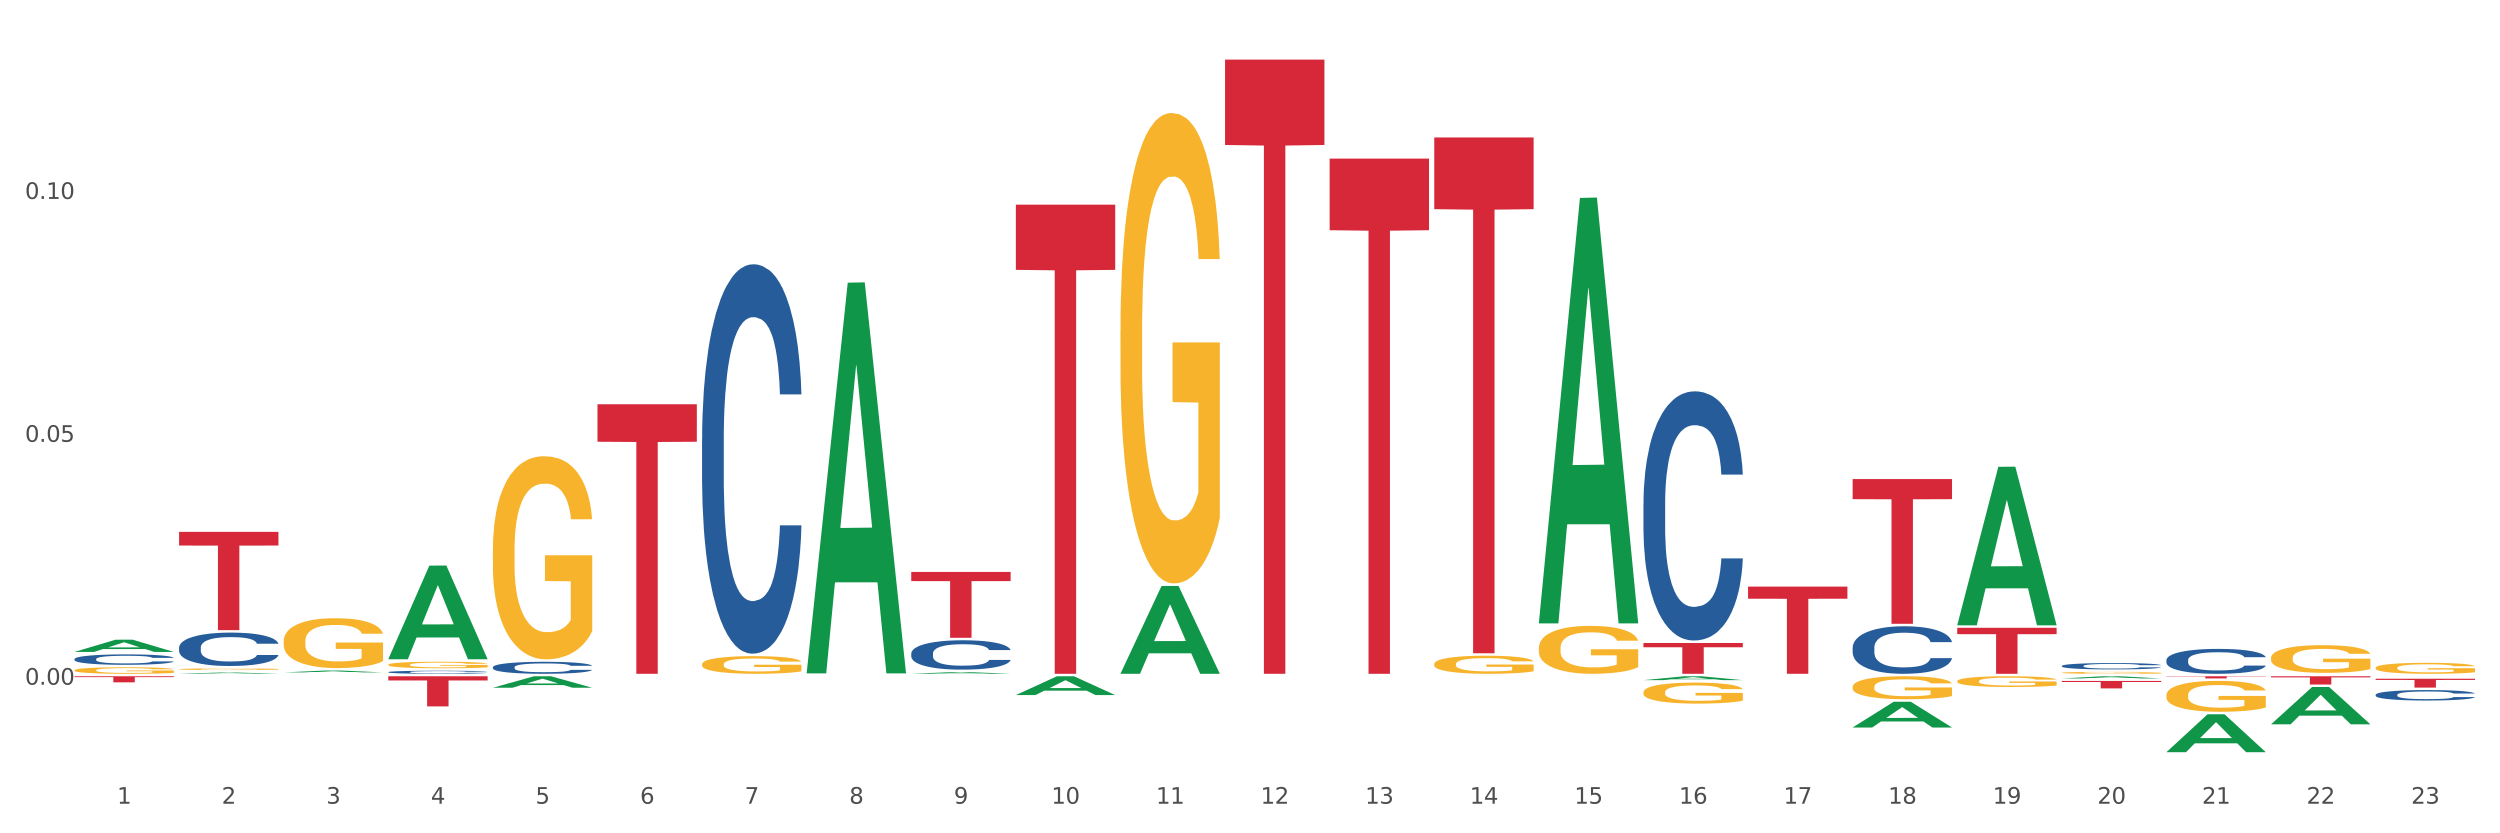 <?xml version="1.0" encoding="utf-8" standalone="no"?>
<!DOCTYPE svg PUBLIC "-//W3C//DTD SVG 1.1//EN"
  "http://www.w3.org/Graphics/SVG/1.1/DTD/svg11.dtd">
<svg xmlns:xlink="http://www.w3.org/1999/xlink" width="1080pt" height="360pt" viewBox="0 0 1080 360" xmlns="http://www.w3.org/2000/svg" version="1.1">
 <rect x="0" y="0" width="1080" height="360" fill="#333333" stroke="none"/>
 <defs>
  <style type="text/css">*{stroke-linejoin: round; stroke-linecap: butt}</style>
 </defs>
 <g id="figure_1">
  <g id="patch_1">
   <path d="M 0 360 
L 1080 360 
L 1080 0 
L 0 0 
z
" style="fill: #ffffff; stroke: #ffffff; stroke-linejoin: miter"/>
  </g>
  <g id="axes_1">
   <g id="matplotlib.axis_1">
    <g id="xtick_1">
     <g id="text_1">
      <!-- 1 -->
      <g style="fill: #4d4d4d" transform="translate(50.584 347.204) scale(0.096 -0.096)">
       <defs>
        <path id="DejaVuSans-31" d="M 794 531 
L 1825 531 
L 1825 4091 
L 703 3866 
L 703 4441 
L 1819 4666 
L 2450 4666 
L 2450 531 
L 3481 531 
L 3481 0 
L 794 0 
L 794 531 
z
" transform="scale(0.016)"/>
       </defs>
       <use xlink:href="#DejaVuSans-31"/>
      </g>
     </g>
    </g>
    <g id="xtick_2">
     <g id="text_2">
      <!-- 2 -->
      <g style="fill: #4d4d4d" transform="translate(95.771 347.204) scale(0.096 -0.096)">
       <defs>
        <path id="DejaVuSans-32" d="M 1228 531 
L 3431 531 
L 3431 0 
L 469 0 
L 469 531 
Q 828 903 1448 1529 
Q 2069 2156 2228 2338 
Q 2531 2678 2651 2914 
Q 2772 3150 2772 3378 
Q 2772 3750 2511 3984 
Q 2250 4219 1831 4219 
Q 1534 4219 1204 4116 
Q 875 4013 500 3803 
L 500 4441 
Q 881 4594 1212 4672 
Q 1544 4750 1819 4750 
Q 2544 4750 2975 4387 
Q 3406 4025 3406 3419 
Q 3406 3131 3298 2873 
Q 3191 2616 2906 2266 
Q 2828 2175 2409 1742 
Q 1991 1309 1228 531 
z
" transform="scale(0.016)"/>
       </defs>
       <use xlink:href="#DejaVuSans-32"/>
      </g>
     </g>
    </g>
    <g id="xtick_3">
     <g id="text_3">
      <!-- 3 -->
      <g style="fill: #4d4d4d" transform="translate(140.957 347.204) scale(0.096 -0.096)">
       <defs>
        <path id="DejaVuSans-33" d="M 2597 2516 
Q 3050 2419 3304 2112 
Q 3559 1806 3559 1356 
Q 3559 666 3084 287 
Q 2609 -91 1734 -91 
Q 1441 -91 1130 -33 
Q 819 25 488 141 
L 488 750 
Q 750 597 1062 519 
Q 1375 441 1716 441 
Q 2309 441 2620 675 
Q 2931 909 2931 1356 
Q 2931 1769 2642 2001 
Q 2353 2234 1838 2234 
L 1294 2234 
L 1294 2753 
L 1863 2753 
Q 2328 2753 2575 2939 
Q 2822 3125 2822 3475 
Q 2822 3834 2567 4026 
Q 2313 4219 1838 4219 
Q 1578 4219 1281 4162 
Q 984 4106 628 3988 
L 628 4550 
Q 988 4650 1302 4700 
Q 1616 4750 1894 4750 
Q 2613 4750 3031 4423 
Q 3450 4097 3450 3541 
Q 3450 3153 3228 2886 
Q 3006 2619 2597 2516 
z
" transform="scale(0.016)"/>
       </defs>
       <use xlink:href="#DejaVuSans-33"/>
      </g>
     </g>
    </g>
    <g id="xtick_4">
     <g id="text_4">
      <!-- 4 -->
      <g style="fill: #4d4d4d" transform="translate(186.143 347.204) scale(0.096 -0.096)">
       <defs>
        <path id="DejaVuSans-34" d="M 2419 4116 
L 825 1625 
L 2419 1625 
L 2419 4116 
z
M 2253 4666 
L 3047 4666 
L 3047 1625 
L 3713 1625 
L 3713 1100 
L 3047 1100 
L 3047 0 
L 2419 0 
L 2419 1100 
L 313 1100 
L 313 1709 
L 2253 4666 
z
" transform="scale(0.016)"/>
       </defs>
       <use xlink:href="#DejaVuSans-34"/>
      </g>
     </g>
    </g>
    <g id="xtick_5">
     <g id="text_5">
      <!-- 5 -->
      <g style="fill: #4d4d4d" transform="translate(231.33 347.204) scale(0.096 -0.096)">
       <defs>
        <path id="DejaVuSans-35" d="M 691 4666 
L 3169 4666 
L 3169 4134 
L 1269 4134 
L 1269 2991 
Q 1406 3038 1543 3061 
Q 1681 3084 1819 3084 
Q 2600 3084 3056 2656 
Q 3513 2228 3513 1497 
Q 3513 744 3044 326 
Q 2575 -91 1722 -91 
Q 1428 -91 1123 -41 
Q 819 9 494 109 
L 494 744 
Q 775 591 1075 516 
Q 1375 441 1709 441 
Q 2250 441 2565 725 
Q 2881 1009 2881 1497 
Q 2881 1984 2565 2268 
Q 2250 2553 1709 2553 
Q 1456 2553 1204 2497 
Q 953 2441 691 2322 
L 691 4666 
z
" transform="scale(0.016)"/>
       </defs>
       <use xlink:href="#DejaVuSans-35"/>
      </g>
     </g>
    </g>
    <g id="xtick_6">
     <g id="text_6">
      <!-- 6 -->
      <g style="fill: #4d4d4d" transform="translate(276.516 347.204) scale(0.096 -0.096)">
       <defs>
        <path id="DejaVuSans-36" d="M 2113 2584 
Q 1688 2584 1439 2293 
Q 1191 2003 1191 1497 
Q 1191 994 1439 701 
Q 1688 409 2113 409 
Q 2538 409 2786 701 
Q 3034 994 3034 1497 
Q 3034 2003 2786 2293 
Q 2538 2584 2113 2584 
z
M 3366 4563 
L 3366 3988 
Q 3128 4100 2886 4159 
Q 2644 4219 2406 4219 
Q 1781 4219 1451 3797 
Q 1122 3375 1075 2522 
Q 1259 2794 1537 2939 
Q 1816 3084 2150 3084 
Q 2853 3084 3261 2657 
Q 3669 2231 3669 1497 
Q 3669 778 3244 343 
Q 2819 -91 2113 -91 
Q 1303 -91 875 529 
Q 447 1150 447 2328 
Q 447 3434 972 4092 
Q 1497 4750 2381 4750 
Q 2619 4750 2861 4703 
Q 3103 4656 3366 4563 
z
" transform="scale(0.016)"/>
       </defs>
       <use xlink:href="#DejaVuSans-36"/>
      </g>
     </g>
    </g>
    <g id="xtick_7">
     <g id="text_7">
      <!-- 7 -->
      <g style="fill: #4d4d4d" transform="translate(321.702 347.204) scale(0.096 -0.096)">
       <defs>
        <path id="DejaVuSans-37" d="M 525 4666 
L 3525 4666 
L 3525 4397 
L 1831 0 
L 1172 0 
L 2766 4134 
L 525 4134 
L 525 4666 
z
" transform="scale(0.016)"/>
       </defs>
       <use xlink:href="#DejaVuSans-37"/>
      </g>
     </g>
    </g>
    <g id="xtick_8">
     <g id="text_8">
      <!-- 8 -->
      <g style="fill: #4d4d4d" transform="translate(366.888 347.204) scale(0.096 -0.096)">
       <defs>
        <path id="DejaVuSans-38" d="M 2034 2216 
Q 1584 2216 1326 1975 
Q 1069 1734 1069 1313 
Q 1069 891 1326 650 
Q 1584 409 2034 409 
Q 2484 409 2743 651 
Q 3003 894 3003 1313 
Q 3003 1734 2745 1975 
Q 2488 2216 2034 2216 
z
M 1403 2484 
Q 997 2584 770 2862 
Q 544 3141 544 3541 
Q 544 4100 942 4425 
Q 1341 4750 2034 4750 
Q 2731 4750 3128 4425 
Q 3525 4100 3525 3541 
Q 3525 3141 3298 2862 
Q 3072 2584 2669 2484 
Q 3125 2378 3379 2068 
Q 3634 1759 3634 1313 
Q 3634 634 3220 271 
Q 2806 -91 2034 -91 
Q 1263 -91 848 271 
Q 434 634 434 1313 
Q 434 1759 690 2068 
Q 947 2378 1403 2484 
z
M 1172 3481 
Q 1172 3119 1398 2916 
Q 1625 2713 2034 2713 
Q 2441 2713 2670 2916 
Q 2900 3119 2900 3481 
Q 2900 3844 2670 4047 
Q 2441 4250 2034 4250 
Q 1625 4250 1398 4047 
Q 1172 3844 1172 3481 
z
" transform="scale(0.016)"/>
       </defs>
       <use xlink:href="#DejaVuSans-38"/>
      </g>
     </g>
    </g>
    <g id="xtick_9">
     <g id="text_9">
      <!-- 9 -->
      <g style="fill: #4d4d4d" transform="translate(412.075 347.204) scale(0.096 -0.096)">
       <defs>
        <path id="DejaVuSans-39" d="M 703 97 
L 703 672 
Q 941 559 1184 500 
Q 1428 441 1663 441 
Q 2288 441 2617 861 
Q 2947 1281 2994 2138 
Q 2813 1869 2534 1725 
Q 2256 1581 1919 1581 
Q 1219 1581 811 2004 
Q 403 2428 403 3163 
Q 403 3881 828 4315 
Q 1253 4750 1959 4750 
Q 2769 4750 3195 4129 
Q 3622 3509 3622 2328 
Q 3622 1225 3098 567 
Q 2575 -91 1691 -91 
Q 1453 -91 1209 -44 
Q 966 3 703 97 
z
M 1959 2075 
Q 2384 2075 2632 2365 
Q 2881 2656 2881 3163 
Q 2881 3666 2632 3958 
Q 2384 4250 1959 4250 
Q 1534 4250 1286 3958 
Q 1038 3666 1038 3163 
Q 1038 2656 1286 2365 
Q 1534 2075 1959 2075 
z
" transform="scale(0.016)"/>
       </defs>
       <use xlink:href="#DejaVuSans-39"/>
      </g>
     </g>
    </g>
    <g id="xtick_10">
     <g id="text_10">
      <!-- 10 -->
      <g style="fill: #4d4d4d" transform="translate(454.207 347.204) scale(0.096 -0.096)">
       <defs>
        <path id="DejaVuSans-30" d="M 2034 4250 
Q 1547 4250 1301 3770 
Q 1056 3291 1056 2328 
Q 1056 1369 1301 889 
Q 1547 409 2034 409 
Q 2525 409 2770 889 
Q 3016 1369 3016 2328 
Q 3016 3291 2770 3770 
Q 2525 4250 2034 4250 
z
M 2034 4750 
Q 2819 4750 3233 4129 
Q 3647 3509 3647 2328 
Q 3647 1150 3233 529 
Q 2819 -91 2034 -91 
Q 1250 -91 836 529 
Q 422 1150 422 2328 
Q 422 3509 836 4129 
Q 1250 4750 2034 4750 
z
" transform="scale(0.016)"/>
       </defs>
       <use xlink:href="#DejaVuSans-31"/>
       <use xlink:href="#DejaVuSans-30" transform="translate(63.623 0)"/>
      </g>
     </g>
    </g>
    <g id="xtick_11">
     <g id="text_11">
      <!-- 11 -->
      <g style="fill: #4d4d4d" transform="translate(499.393 347.204) scale(0.096 -0.096)">
       <use xlink:href="#DejaVuSans-31"/>
       <use xlink:href="#DejaVuSans-31" transform="translate(63.623 0)"/>
      </g>
     </g>
    </g>
    <g id="xtick_12">
     <g id="text_12">
      <!-- 12 -->
      <g style="fill: #4d4d4d" transform="translate(544.58 347.204) scale(0.096 -0.096)">
       <use xlink:href="#DejaVuSans-31"/>
       <use xlink:href="#DejaVuSans-32" transform="translate(63.623 0)"/>
      </g>
     </g>
    </g>
    <g id="xtick_13">
     <g id="text_13">
      <!-- 13 -->
      <g style="fill: #4d4d4d" transform="translate(589.766 347.204) scale(0.096 -0.096)">
       <use xlink:href="#DejaVuSans-31"/>
       <use xlink:href="#DejaVuSans-33" transform="translate(63.623 0)"/>
      </g>
     </g>
    </g>
    <g id="xtick_14">
     <g id="text_14">
      <!-- 14 -->
      <g style="fill: #4d4d4d" transform="translate(634.952 347.204) scale(0.096 -0.096)">
       <use xlink:href="#DejaVuSans-31"/>
       <use xlink:href="#DejaVuSans-34" transform="translate(63.623 0)"/>
      </g>
     </g>
    </g>
    <g id="xtick_15">
     <g id="text_15">
      <!-- 15 -->
      <g style="fill: #4d4d4d" transform="translate(680.138 347.204) scale(0.096 -0.096)">
       <use xlink:href="#DejaVuSans-31"/>
       <use xlink:href="#DejaVuSans-35" transform="translate(63.623 0)"/>
      </g>
     </g>
    </g>
    <g id="xtick_16">
     <g id="text_16">
      <!-- 16 -->
      <g style="fill: #4d4d4d" transform="translate(725.325 347.204) scale(0.096 -0.096)">
       <use xlink:href="#DejaVuSans-31"/>
       <use xlink:href="#DejaVuSans-36" transform="translate(63.623 0)"/>
      </g>
     </g>
    </g>
    <g id="xtick_17">
     <g id="text_17">
      <!-- 17 -->
      <g style="fill: #4d4d4d" transform="translate(770.511 347.204) scale(0.096 -0.096)">
       <use xlink:href="#DejaVuSans-31"/>
       <use xlink:href="#DejaVuSans-37" transform="translate(63.623 0)"/>
      </g>
     </g>
    </g>
    <g id="xtick_18">
     <g id="text_18">
      <!-- 18 -->
      <g style="fill: #4d4d4d" transform="translate(815.697 347.204) scale(0.096 -0.096)">
       <use xlink:href="#DejaVuSans-31"/>
       <use xlink:href="#DejaVuSans-38" transform="translate(63.623 0)"/>
      </g>
     </g>
    </g>
    <g id="xtick_19">
     <g id="text_19">
      <!-- 19 -->
      <g style="fill: #4d4d4d" transform="translate(860.883 347.204) scale(0.096 -0.096)">
       <use xlink:href="#DejaVuSans-31"/>
       <use xlink:href="#DejaVuSans-39" transform="translate(63.623 0)"/>
      </g>
     </g>
    </g>
    <g id="xtick_20">
     <g id="text_20">
      <!-- 20 -->
      <g style="fill: #4d4d4d" transform="translate(906.07 347.204) scale(0.096 -0.096)">
       <use xlink:href="#DejaVuSans-32"/>
       <use xlink:href="#DejaVuSans-30" transform="translate(63.623 0)"/>
      </g>
     </g>
    </g>
    <g id="xtick_21">
     <g id="text_21">
      <!-- 21 -->
      <g style="fill: #4d4d4d" transform="translate(951.256 347.204) scale(0.096 -0.096)">
       <use xlink:href="#DejaVuSans-32"/>
       <use xlink:href="#DejaVuSans-31" transform="translate(63.623 0)"/>
      </g>
     </g>
    </g>
    <g id="xtick_22">
     <g id="text_22">
      <!-- 22 -->
      <g style="fill: #4d4d4d" transform="translate(996.442 347.204) scale(0.096 -0.096)">
       <use xlink:href="#DejaVuSans-32"/>
       <use xlink:href="#DejaVuSans-32" transform="translate(63.623 0)"/>
      </g>
     </g>
    </g>
    <g id="xtick_23">
     <g id="text_23">
      <!-- 23 -->
      <g style="fill: #4d4d4d" transform="translate(1041.629 347.204) scale(0.096 -0.096)">
       <use xlink:href="#DejaVuSans-32"/>
       <use xlink:href="#DejaVuSans-33" transform="translate(63.623 0)"/>
      </g>
     </g>
    </g>
    <g id="xtick_24"/>
    <g id="xtick_25"/>
    <g id="xtick_26"/>
    <g id="xtick_27"/>
    <g id="xtick_28"/>
    <g id="xtick_29"/>
    <g id="xtick_30"/>
    <g id="xtick_31"/>
    <g id="xtick_32"/>
    <g id="xtick_33"/>
    <g id="xtick_34"/>
    <g id="xtick_35"/>
    <g id="xtick_36"/>
    <g id="xtick_37"/>
    <g id="xtick_38"/>
    <g id="xtick_39"/>
    <g id="xtick_40"/>
    <g id="xtick_41"/>
    <g id="xtick_42"/>
    <g id="xtick_43"/>
    <g id="xtick_44"/>
    <g id="xtick_45"/>
   </g>
   <g id="matplotlib.axis_2">
    <g id="ytick_1">
     <g id="text_24">
      <!-- 0.00 -->
      <g style="fill: #4d4d4d" transform="translate(10.8 295.79) scale(0.096 -0.096)">
       <defs>
        <path id="DejaVuSans-2e" d="M 684 794 
L 1344 794 
L 1344 0 
L 684 0 
L 684 794 
z
" transform="scale(0.016)"/>
       </defs>
       <use xlink:href="#DejaVuSans-30"/>
       <use xlink:href="#DejaVuSans-2e" transform="translate(63.623 0)"/>
       <use xlink:href="#DejaVuSans-30" transform="translate(95.41 0)"/>
       <use xlink:href="#DejaVuSans-30" transform="translate(159.033 0)"/>
      </g>
     </g>
    </g>
    <g id="ytick_2">
     <g id="text_25">
      <!-- 0.05 -->
      <g style="fill: #4d4d4d" transform="translate(10.8 190.863) scale(0.096 -0.096)">
       <use xlink:href="#DejaVuSans-30"/>
       <use xlink:href="#DejaVuSans-2e" transform="translate(63.623 0)"/>
       <use xlink:href="#DejaVuSans-30" transform="translate(95.41 0)"/>
       <use xlink:href="#DejaVuSans-35" transform="translate(159.033 0)"/>
      </g>
     </g>
    </g>
    <g id="ytick_3">
     <g id="text_26">
      <!-- 0.10 -->
      <g style="fill: #4d4d4d" transform="translate(10.8 85.937) scale(0.096 -0.096)">
       <use xlink:href="#DejaVuSans-30"/>
       <use xlink:href="#DejaVuSans-2e" transform="translate(63.623 0)"/>
       <use xlink:href="#DejaVuSans-31" transform="translate(95.41 0)"/>
       <use xlink:href="#DejaVuSans-30" transform="translate(159.033 0)"/>
      </g>
     </g>
    </g>
    <g id="ytick_4"/>
    <g id="ytick_5"/>
    <g id="ytick_6"/>
   </g>
   <g id="PolyCollection_1">
    <path d="M 32.175 281.62 
L 32.219 281.615 
L 49.921 276.352 
L 57.267 276.347 
L 75.102 281.63 
L 66.605 281.63 
L 62.755 280.4 
L 44.478 280.4 
L 44.345 280.42 
L 40.628 281.63 
L 32.175 281.63 
L 32.175 281.62 
L 46.779 279.666 
L 60.454 279.661 
L 53.683 277.473 
L 53.594 277.463 
L 53.506 277.478 
L 46.735 279.661 
L 46.779 279.666 
L 32.175 281.62 
z
" clip-path="url(#pfb7a887fcf)" style="fill: #109648"/>
    <path d="M 77.361 291.076 
L 77.406 291.075 
L 95.107 290.53 
L 102.454 290.529 
L 120.288 291.077 
L 111.791 291.077 
L 107.941 290.949 
L 89.664 290.949 
L 89.531 290.951 
L 85.814 291.077 
L 77.361 291.077 
L 77.361 291.076 
L 91.965 290.873 
L 105.64 290.873 
L 98.869 290.646 
L 98.781 290.645 
L 98.692 290.646 
L 91.921 290.873 
L 91.965 290.873 
L 77.361 291.076 
z
" clip-path="url(#pfb7a887fcf)" style="fill: #109648"/>
    <path d="M 122.548 290.484 
L 122.592 290.483 
L 140.294 289.677 
L 147.64 289.676 
L 165.475 290.485 
L 156.978 290.485 
L 153.127 290.297 
L 134.85 290.297 
L 134.718 290.3 
L 131 290.485 
L 122.548 290.485 
L 122.548 290.484 
L 137.152 290.184 
L 150.826 290.184 
L 144.055 289.849 
L 143.967 289.847 
L 143.878 289.85 
L 137.107 290.184 
L 137.152 290.184 
L 122.548 290.484 
z
" clip-path="url(#pfb7a887fcf)" style="fill: #109648"/>
    <path d="M 77.361 289.09 
L 77.412 289.09 
L 77.412 289.067 
L 77.513 289.047 
L 78.02 289 
L 78.78 288.96 
L 79.338 288.939 
L 79.895 288.922 
L 80.554 288.905 
L 81.365 288.887 
L 82.835 288.861 
L 83.747 288.848 
L 84.862 288.834 
L 86.889 288.814 
L 88.359 288.802 
L 89.88 288.793 
L 92.363 288.782 
L 93.985 288.776 
L 95.708 288.773 
L 97.786 288.77 
L 99.357 288.769 
L 102.803 288.771 
L 105.743 288.777 
L 107.162 288.782 
L 108.986 288.789 
L 109.949 288.794 
L 111.52 288.804 
L 113.142 288.818 
L 114.257 288.829 
L 115.93 288.851 
L 117.197 288.872 
L 118.362 288.899 
L 118.971 288.917 
L 119.427 288.934 
L 119.832 288.954 
L 120.238 288.985 
L 111.115 288.985 
L 110.76 288.963 
L 110.203 288.942 
L 109.392 288.922 
L 108.682 288.909 
L 107.466 288.893 
L 106.351 288.883 
L 105.185 288.875 
L 103.766 288.869 
L 102.651 288.866 
L 101.08 288.863 
L 97.989 288.864 
L 95.911 288.869 
L 94.492 288.875 
L 93.579 288.881 
L 92.768 288.887 
L 91.856 288.896 
L 90.792 288.91 
L 90.032 288.922 
L 89.271 288.937 
L 88.663 288.952 
L 88.106 288.97 
L 87.65 288.989 
L 87.295 289.008 
L 86.991 289.033 
L 86.737 289.072 
L 86.737 289.159 
L 86.839 289.179 
L 87.092 289.205 
L 87.396 289.225 
L 87.903 289.248 
L 88.359 289.264 
L 89.221 289.287 
L 90.184 289.306 
L 90.944 289.318 
L 91.704 289.328 
L 93.022 289.342 
L 94.492 289.353 
L 95.759 289.36 
L 97.482 289.367 
L 98.647 289.369 
L 99.661 289.37 
L 102.144 289.37 
L 103.918 289.368 
L 105.895 289.364 
L 107.415 289.358 
L 108.682 289.351 
L 110.101 289.34 
L 111.014 289.329 
L 111.014 289.197 
L 99.864 289.196 
L 99.864 289.108 
L 120.288 289.108 
L 120.288 289.367 
L 119.427 289.38 
L 118.464 289.392 
L 117.45 289.403 
L 115.93 289.416 
L 114.105 289.429 
L 112.483 289.438 
L 110.76 289.445 
L 108.733 289.452 
L 106.098 289.458 
L 104.476 289.461 
L 102.448 289.463 
L 100.066 289.464 
L 97.989 289.462 
L 95.961 289.459 
L 93.833 289.453 
L 91.755 289.445 
L 90.184 289.437 
L 88.612 289.427 
L 86.94 289.413 
L 85.622 289.401 
L 84.609 289.389 
L 83.494 289.375 
L 82.277 289.356 
L 81.365 289.339 
L 80.554 289.321 
L 79.693 289.298 
L 79.084 289.278 
L 78.476 289.254 
L 78.121 289.235 
L 77.716 289.207 
L 77.412 289.167 
L 77.361 289.09 
z
" clip-path="url(#pfb7a887fcf)" style="fill: #f7b32b"/>
    <path d="M 122.548 277.027 
L 122.598 277.008 
L 122.598 276.3 
L 122.7 275.69 
L 123.206 274.215 
L 123.967 272.996 
L 124.524 272.347 
L 125.082 271.816 
L 125.74 271.285 
L 126.551 270.734 
L 128.021 269.928 
L 128.933 269.515 
L 130.048 269.082 
L 132.076 268.453 
L 133.545 268.099 
L 135.066 267.804 
L 137.549 267.45 
L 139.171 267.293 
L 140.894 267.175 
L 142.972 267.096 
L 144.543 267.076 
L 147.99 267.135 
L 150.929 267.312 
L 152.348 267.45 
L 154.173 267.686 
L 155.136 267.843 
L 156.707 268.158 
L 158.328 268.571 
L 159.443 268.925 
L 161.116 269.594 
L 162.383 270.262 
L 163.549 271.088 
L 164.157 271.659 
L 164.613 272.19 
L 165.018 272.799 
L 165.424 273.763 
L 156.301 273.763 
L 155.946 273.075 
L 155.389 272.426 
L 154.578 271.796 
L 153.869 271.403 
L 152.652 270.911 
L 151.537 270.597 
L 150.372 270.361 
L 148.952 270.164 
L 147.837 270.066 
L 146.266 269.987 
L 143.175 270.007 
L 141.097 270.164 
L 139.678 270.361 
L 138.766 270.538 
L 137.955 270.734 
L 137.042 271.01 
L 135.978 271.423 
L 135.218 271.796 
L 134.458 272.268 
L 133.849 272.74 
L 133.292 273.291 
L 132.836 273.881 
L 132.481 274.491 
L 132.177 275.238 
L 131.924 276.477 
L 131.924 279.171 
L 132.025 279.781 
L 132.278 280.587 
L 132.582 281.197 
L 133.089 281.924 
L 133.545 282.416 
L 134.407 283.124 
L 135.37 283.714 
L 136.13 284.088 
L 136.89 284.402 
L 138.208 284.835 
L 139.678 285.189 
L 140.945 285.405 
L 142.668 285.602 
L 143.834 285.681 
L 144.847 285.72 
L 147.331 285.72 
L 149.104 285.661 
L 151.081 285.523 
L 152.601 285.346 
L 153.869 285.13 
L 155.288 284.776 
L 156.2 284.442 
L 156.2 280.331 
L 145.05 280.312 
L 145.05 277.578 
L 165.475 277.578 
L 165.475 285.602 
L 164.613 286.015 
L 163.65 286.389 
L 162.636 286.723 
L 161.116 287.136 
L 159.291 287.529 
L 157.67 287.805 
L 155.946 288.041 
L 153.919 288.257 
L 151.284 288.454 
L 149.662 288.532 
L 147.635 288.591 
L 145.253 288.611 
L 143.175 288.572 
L 141.148 288.473 
L 139.019 288.296 
L 136.941 288.041 
L 135.37 287.785 
L 133.799 287.47 
L 132.126 287.057 
L 130.809 286.664 
L 129.795 286.31 
L 128.68 285.858 
L 127.464 285.268 
L 126.551 284.737 
L 125.74 284.186 
L 124.879 283.478 
L 124.271 282.868 
L 123.663 282.101 
L 123.308 281.531 
L 122.902 280.646 
L 122.598 279.407 
L 122.548 277.027 
z
" clip-path="url(#pfb7a887fcf)" style="fill: #f7b32b"/>
    <path d="M 167.734 287.176 
L 167.785 287.173 
L 167.785 287.081 
L 167.886 287.001 
L 168.393 286.808 
L 169.153 286.649 
L 169.71 286.564 
L 170.268 286.494 
L 170.927 286.425 
L 171.738 286.353 
L 173.207 286.247 
L 174.12 286.193 
L 175.235 286.137 
L 177.262 286.055 
L 178.732 286.008 
L 180.252 285.97 
L 182.735 285.924 
L 184.357 285.903 
L 186.08 285.888 
L 188.158 285.877 
L 189.729 285.875 
L 193.176 285.882 
L 196.115 285.906 
L 197.534 285.924 
L 199.359 285.954 
L 200.322 285.975 
L 201.893 286.016 
L 203.515 286.07 
L 204.63 286.116 
L 206.302 286.204 
L 207.569 286.291 
L 208.735 286.399 
L 209.343 286.474 
L 209.799 286.543 
L 210.205 286.623 
L 210.61 286.749 
L 201.487 286.749 
L 201.133 286.659 
L 200.575 286.574 
L 199.764 286.492 
L 199.055 286.44 
L 197.838 286.376 
L 196.723 286.335 
L 195.558 286.304 
L 194.139 286.278 
L 193.024 286.265 
L 191.453 286.255 
L 188.361 286.258 
L 186.283 286.278 
L 184.864 286.304 
L 183.952 286.327 
L 183.141 286.353 
L 182.229 286.389 
L 181.164 286.443 
L 180.404 286.492 
L 179.644 286.553 
L 179.036 286.615 
L 178.478 286.687 
L 178.022 286.764 
L 177.667 286.844 
L 177.363 286.942 
L 177.11 287.104 
L 177.11 287.456 
L 177.211 287.536 
L 177.465 287.641 
L 177.769 287.721 
L 178.276 287.816 
L 178.732 287.88 
L 179.593 287.973 
L 180.556 288.05 
L 181.316 288.099 
L 182.077 288.14 
L 183.394 288.196 
L 184.864 288.243 
L 186.131 288.271 
L 187.854 288.297 
L 189.02 288.307 
L 190.034 288.312 
L 192.517 288.312 
L 194.291 288.304 
L 196.267 288.286 
L 197.788 288.263 
L 199.055 288.235 
L 200.474 288.189 
L 201.386 288.145 
L 201.386 287.608 
L 190.236 287.605 
L 190.236 287.248 
L 210.661 287.248 
L 210.661 288.297 
L 209.799 288.351 
L 208.836 288.4 
L 207.823 288.443 
L 206.302 288.497 
L 204.478 288.549 
L 202.856 288.585 
L 201.133 288.615 
L 199.105 288.644 
L 196.47 288.669 
L 194.848 288.68 
L 192.821 288.687 
L 190.439 288.69 
L 188.361 288.685 
L 186.334 288.672 
L 184.205 288.649 
L 182.127 288.615 
L 180.556 288.582 
L 178.985 288.541 
L 177.313 288.487 
L 175.995 288.436 
L 174.981 288.389 
L 173.866 288.33 
L 172.65 288.253 
L 171.738 288.184 
L 170.927 288.112 
L 170.065 288.019 
L 169.457 287.939 
L 168.849 287.839 
L 168.494 287.764 
L 168.089 287.649 
L 167.785 287.487 
L 167.734 287.176 
z
" clip-path="url(#pfb7a887fcf)" style="fill: #f7b32b"/>
    <path d="M 32.175 289.562 
L 32.226 289.56 
L 32.226 289.467 
L 32.327 289.388 
L 32.834 289.195 
L 33.594 289.035 
L 34.152 288.951 
L 34.709 288.881 
L 35.368 288.812 
L 36.179 288.74 
L 37.649 288.634 
L 38.561 288.58 
L 39.676 288.524 
L 41.703 288.441 
L 43.173 288.395 
L 44.693 288.357 
L 47.177 288.31 
L 48.798 288.29 
L 50.522 288.274 
L 52.6 288.264 
L 54.171 288.261 
L 57.617 288.269 
L 60.556 288.292 
L 61.976 288.31 
L 63.8 288.341 
L 64.763 288.362 
L 66.334 288.403 
L 67.956 288.457 
L 69.071 288.503 
L 70.743 288.591 
L 72.01 288.678 
L 73.176 288.786 
L 73.784 288.861 
L 74.24 288.93 
L 74.646 289.01 
L 75.051 289.136 
L 65.929 289.136 
L 65.574 289.046 
L 65.016 288.961 
L 64.206 288.879 
L 63.496 288.827 
L 62.28 288.763 
L 61.165 288.722 
L 59.999 288.691 
L 58.58 288.665 
L 57.465 288.652 
L 55.894 288.642 
L 52.802 288.645 
L 50.724 288.665 
L 49.305 288.691 
L 48.393 288.714 
L 47.582 288.74 
L 46.67 288.776 
L 45.606 288.83 
L 44.845 288.879 
L 44.085 288.94 
L 43.477 289.002 
L 42.919 289.074 
L 42.463 289.151 
L 42.109 289.231 
L 41.804 289.329 
L 41.551 289.49 
L 41.551 289.843 
L 41.652 289.922 
L 41.906 290.028 
L 42.21 290.108 
L 42.717 290.203 
L 43.173 290.267 
L 44.034 290.36 
L 44.997 290.437 
L 45.758 290.486 
L 46.518 290.527 
L 47.835 290.583 
L 49.305 290.63 
L 50.572 290.658 
L 52.295 290.684 
L 53.461 290.694 
L 54.475 290.699 
L 56.958 290.699 
L 58.732 290.691 
L 60.709 290.673 
L 62.229 290.65 
L 63.496 290.622 
L 64.915 290.576 
L 65.827 290.532 
L 65.827 289.994 
L 54.677 289.992 
L 54.677 289.634 
L 75.102 289.634 
L 75.102 290.684 
L 74.24 290.738 
L 73.277 290.786 
L 72.264 290.83 
L 70.743 290.884 
L 68.919 290.936 
L 67.297 290.971 
L 65.574 291.002 
L 63.547 291.031 
L 60.911 291.056 
L 59.289 291.067 
L 57.262 291.074 
L 54.88 291.077 
L 52.802 291.072 
L 50.775 291.059 
L 48.646 291.036 
L 46.568 291.002 
L 44.997 290.969 
L 43.426 290.928 
L 41.754 290.874 
L 40.436 290.822 
L 39.422 290.776 
L 38.307 290.717 
L 37.091 290.64 
L 36.179 290.57 
L 35.368 290.498 
L 34.506 290.406 
L 33.898 290.326 
L 33.29 290.226 
L 32.935 290.151 
L 32.53 290.036 
L 32.226 289.874 
L 32.175 289.562 
z
" clip-path="url(#pfb7a887fcf)" style="fill: #f7b32b"/>
    <path d="M 167.734 292.142 
L 210.661 292.142 
L 210.661 293.95 
L 193.775 293.962 
L 193.775 305.151 
L 184.518 305.151 
L 184.518 293.962 
L 167.734 293.95 
L 167.734 292.155 
L 167.734 292.142 
z
" clip-path="url(#pfb7a887fcf)" style="fill: #d62839"/>
    <path d="M 981.087 284.244 
L 981.137 284.233 
L 981.137 283.841 
L 981.239 283.502 
L 981.746 282.684 
L 982.506 282.007 
L 983.063 281.647 
L 983.621 281.353 
L 984.28 281.058 
L 985.091 280.752 
L 986.56 280.305 
L 987.473 280.076 
L 988.588 279.836 
L 990.615 279.487 
L 992.085 279.29 
L 993.605 279.126 
L 996.088 278.93 
L 997.71 278.843 
L 999.433 278.777 
L 1001.511 278.734 
L 1003.082 278.723 
L 1006.529 278.755 
L 1009.468 278.854 
L 1010.887 278.93 
L 1012.712 279.061 
L 1013.675 279.148 
L 1015.246 279.323 
L 1016.868 279.552 
L 1017.983 279.748 
L 1019.655 280.12 
L 1020.922 280.491 
L 1022.088 280.949 
L 1022.696 281.265 
L 1023.152 281.56 
L 1023.558 281.898 
L 1023.963 282.433 
L 1014.84 282.433 
L 1014.486 282.051 
L 1013.928 281.691 
L 1013.117 281.342 
L 1012.408 281.123 
L 1011.191 280.851 
L 1010.076 280.676 
L 1008.911 280.545 
L 1007.492 280.436 
L 1006.377 280.381 
L 1004.806 280.338 
L 1001.714 280.349 
L 999.636 280.436 
L 998.217 280.545 
L 997.305 280.643 
L 996.494 280.752 
L 995.582 280.905 
L 994.517 281.134 
L 993.757 281.342 
L 992.997 281.604 
L 992.389 281.865 
L 991.831 282.171 
L 991.375 282.498 
L 991.02 282.837 
L 990.716 283.251 
L 990.463 283.939 
L 990.463 285.434 
L 990.564 285.772 
L 990.818 286.219 
L 991.122 286.558 
L 991.628 286.961 
L 992.085 287.234 
L 992.946 287.627 
L 993.909 287.955 
L 994.669 288.162 
L 995.43 288.336 
L 996.747 288.577 
L 998.217 288.773 
L 999.484 288.893 
L 1001.207 289.002 
L 1002.373 289.046 
L 1003.386 289.068 
L 1005.87 289.068 
L 1007.644 289.035 
L 1009.62 288.958 
L 1011.141 288.86 
L 1012.408 288.74 
L 1013.827 288.544 
L 1014.739 288.358 
L 1014.739 286.078 
L 1003.589 286.067 
L 1003.589 284.55 
L 1024.014 284.55 
L 1024.014 289.002 
L 1023.152 289.231 
L 1022.189 289.439 
L 1021.176 289.624 
L 1019.655 289.853 
L 1017.831 290.071 
L 1016.209 290.224 
L 1014.486 290.355 
L 1012.458 290.475 
L 1009.823 290.584 
L 1008.201 290.628 
L 1006.174 290.661 
L 1003.792 290.672 
L 1001.714 290.65 
L 999.687 290.595 
L 997.558 290.497 
L 995.48 290.355 
L 993.909 290.213 
L 992.338 290.039 
L 990.666 289.81 
L 989.348 289.591 
L 988.334 289.395 
L 987.219 289.144 
L 986.003 288.817 
L 985.091 288.522 
L 984.28 288.216 
L 983.418 287.824 
L 982.81 287.485 
L 982.202 287.06 
L 981.847 286.743 
L 981.442 286.252 
L 981.137 285.565 
L 981.087 284.244 
z
" clip-path="url(#pfb7a887fcf)" style="fill: #f7b32b"/>
    <path d="M 1026.273 288.527 
L 1026.324 288.523 
L 1026.324 288.367 
L 1026.425 288.233 
L 1026.932 287.909 
L 1027.692 287.64 
L 1028.25 287.497 
L 1028.807 287.38 
L 1029.466 287.264 
L 1030.277 287.142 
L 1031.747 286.965 
L 1032.659 286.874 
L 1033.774 286.779 
L 1035.801 286.64 
L 1037.271 286.562 
L 1038.791 286.497 
L 1041.275 286.42 
L 1042.896 286.385 
L 1044.62 286.359 
L 1046.698 286.342 
L 1048.269 286.337 
L 1051.715 286.35 
L 1054.655 286.389 
L 1056.074 286.42 
L 1057.898 286.471 
L 1058.861 286.506 
L 1060.432 286.575 
L 1062.054 286.666 
L 1063.169 286.744 
L 1064.841 286.891 
L 1066.108 287.039 
L 1067.274 287.22 
L 1067.882 287.346 
L 1068.338 287.463 
L 1068.744 287.597 
L 1069.149 287.809 
L 1060.027 287.809 
L 1059.672 287.657 
L 1059.114 287.515 
L 1058.304 287.376 
L 1057.594 287.29 
L 1056.378 287.181 
L 1055.263 287.112 
L 1054.097 287.06 
L 1052.678 287.017 
L 1051.563 286.995 
L 1049.992 286.978 
L 1046.9 286.982 
L 1044.822 287.017 
L 1043.403 287.06 
L 1042.491 287.099 
L 1041.68 287.142 
L 1040.768 287.203 
L 1039.704 287.294 
L 1038.943 287.376 
L 1038.183 287.48 
L 1037.575 287.584 
L 1037.017 287.705 
L 1036.561 287.835 
L 1036.207 287.969 
L 1035.902 288.134 
L 1035.649 288.406 
L 1035.649 288.999 
L 1035.75 289.133 
L 1036.004 289.311 
L 1036.308 289.445 
L 1036.815 289.605 
L 1037.271 289.713 
L 1038.132 289.869 
L 1039.095 289.999 
L 1039.856 290.081 
L 1040.616 290.151 
L 1041.934 290.246 
L 1043.403 290.324 
L 1044.67 290.371 
L 1046.393 290.415 
L 1047.559 290.432 
L 1048.573 290.441 
L 1051.056 290.441 
L 1052.83 290.428 
L 1054.807 290.397 
L 1056.327 290.358 
L 1057.594 290.311 
L 1059.013 290.233 
L 1059.925 290.159 
L 1059.925 289.255 
L 1048.775 289.25 
L 1048.775 288.649 
L 1069.2 288.649 
L 1069.2 290.415 
L 1068.338 290.506 
L 1067.375 290.588 
L 1066.362 290.661 
L 1064.841 290.752 
L 1063.017 290.839 
L 1061.395 290.899 
L 1059.672 290.951 
L 1057.645 290.999 
L 1055.009 291.042 
L 1053.387 291.06 
L 1051.36 291.073 
L 1048.978 291.077 
L 1046.9 291.068 
L 1044.873 291.047 
L 1042.744 291.008 
L 1040.666 290.951 
L 1039.095 290.895 
L 1037.524 290.826 
L 1035.852 290.735 
L 1034.534 290.648 
L 1033.52 290.57 
L 1032.405 290.471 
L 1031.189 290.341 
L 1030.277 290.224 
L 1029.466 290.103 
L 1028.604 289.947 
L 1027.996 289.813 
L 1027.388 289.644 
L 1027.033 289.519 
L 1026.628 289.324 
L 1026.324 289.051 
L 1026.273 288.527 
z
" clip-path="url(#pfb7a887fcf)" style="fill: #f7b32b"/>
    <path d="M 77.361 229.772 
L 120.288 229.772 
L 120.288 235.671 
L 103.402 235.711 
L 103.402 272.221 
L 94.146 272.221 
L 94.146 235.711 
L 77.361 235.671 
L 77.361 229.812 
L 77.361 229.772 
z
" clip-path="url(#pfb7a887fcf)" style="fill: #d62839"/>
    <path d="M 32.175 292.142 
L 75.102 292.142 
L 75.102 292.508 
L 58.216 292.511 
L 58.216 294.774 
L 48.959 294.774 
L 48.959 292.511 
L 32.175 292.508 
L 32.175 292.145 
L 32.175 292.142 
z
" clip-path="url(#pfb7a887fcf)" style="fill: #d62839"/>
    <path d="M 258.106 174.653 
L 301.033 174.653 
L 301.033 190.832 
L 284.147 190.941 
L 284.147 291.077 
L 274.891 291.077 
L 274.891 190.941 
L 258.106 190.832 
L 258.106 174.762 
L 258.106 174.653 
z
" clip-path="url(#pfb7a887fcf)" style="fill: #d62839"/>
    <path d="M 303.293 286.978 
L 303.343 286.971 
L 303.343 286.72 
L 303.445 286.505 
L 303.952 285.983 
L 304.712 285.551 
L 305.269 285.322 
L 305.827 285.134 
L 306.486 284.946 
L 307.296 284.751 
L 308.766 284.466 
L 309.678 284.32 
L 310.793 284.166 
L 312.821 283.944 
L 314.29 283.819 
L 315.811 283.714 
L 318.294 283.589 
L 319.916 283.533 
L 321.639 283.491 
L 323.717 283.464 
L 325.288 283.457 
L 328.735 283.478 
L 331.674 283.54 
L 333.093 283.589 
L 334.918 283.672 
L 335.881 283.728 
L 337.452 283.839 
L 339.074 283.986 
L 340.189 284.111 
L 341.861 284.347 
L 343.128 284.584 
L 344.294 284.876 
L 344.902 285.078 
L 345.358 285.266 
L 345.763 285.482 
L 346.169 285.823 
L 337.046 285.823 
L 336.692 285.579 
L 336.134 285.35 
L 335.323 285.127 
L 334.614 284.988 
L 333.397 284.814 
L 332.282 284.702 
L 331.117 284.619 
L 329.698 284.549 
L 328.583 284.514 
L 327.011 284.487 
L 323.92 284.494 
L 321.842 284.549 
L 320.423 284.619 
L 319.511 284.681 
L 318.7 284.751 
L 317.787 284.848 
L 316.723 284.995 
L 315.963 285.127 
L 315.203 285.294 
L 314.595 285.461 
L 314.037 285.656 
L 313.581 285.865 
L 313.226 286.08 
L 312.922 286.345 
L 312.669 286.783 
L 312.669 287.737 
L 312.77 287.952 
L 313.023 288.238 
L 313.328 288.453 
L 313.834 288.711 
L 314.29 288.885 
L 315.152 289.135 
L 316.115 289.344 
L 316.875 289.476 
L 317.635 289.588 
L 318.953 289.741 
L 320.423 289.866 
L 321.69 289.943 
L 323.413 290.012 
L 324.579 290.04 
L 325.592 290.054 
L 328.076 290.054 
L 329.85 290.033 
L 331.826 289.984 
L 333.347 289.922 
L 334.614 289.845 
L 336.033 289.72 
L 336.945 289.602 
L 336.945 288.147 
L 325.795 288.14 
L 325.795 287.173 
L 346.22 287.173 
L 346.22 290.012 
L 345.358 290.158 
L 344.395 290.291 
L 343.381 290.409 
L 341.861 290.555 
L 340.037 290.694 
L 338.415 290.792 
L 336.692 290.875 
L 334.664 290.952 
L 332.029 291.021 
L 330.407 291.049 
L 328.38 291.07 
L 325.998 291.077 
L 323.92 291.063 
L 321.893 291.028 
L 319.764 290.966 
L 317.686 290.875 
L 316.115 290.785 
L 314.544 290.673 
L 312.871 290.527 
L 311.554 290.388 
L 310.54 290.263 
L 309.425 290.103 
L 308.209 289.894 
L 307.296 289.706 
L 306.486 289.511 
L 305.624 289.261 
L 305.016 289.045 
L 304.408 288.773 
L 304.053 288.572 
L 303.647 288.258 
L 303.343 287.82 
L 303.293 286.978 
z
" clip-path="url(#pfb7a887fcf)" style="fill: #f7b32b"/>
    <path d="M 890.714 294.165 
L 933.641 294.165 
L 933.641 294.613 
L 916.755 294.616 
L 916.755 297.389 
L 907.498 297.389 
L 907.498 294.616 
L 890.714 294.613 
L 890.714 294.168 
L 890.714 294.165 
z
" clip-path="url(#pfb7a887fcf)" style="fill: #d62839"/>
    <path d="M 845.528 271.197 
L 888.455 271.197 
L 888.455 273.959 
L 871.569 273.978 
L 871.569 291.077 
L 862.312 291.077 
L 862.312 273.978 
L 845.528 273.959 
L 845.528 271.215 
L 845.528 271.197 
z
" clip-path="url(#pfb7a887fcf)" style="fill: #d62839"/>
    <path d="M 484.038 142.721 
L 484.088 142.536 
L 484.088 135.854 
L 484.19 130.1 
L 484.697 116.179 
L 485.457 104.671 
L 486.014 98.546 
L 486.572 93.535 
L 487.231 88.523 
L 488.042 83.326 
L 489.511 75.716 
L 490.424 71.818 
L 491.539 67.735 
L 493.566 61.795 
L 495.036 58.454 
L 496.556 55.67 
L 499.039 52.329 
L 500.661 50.844 
L 502.384 49.731 
L 504.462 48.988 
L 506.033 48.803 
L 509.48 49.36 
L 512.419 51.03 
L 513.838 52.329 
L 515.663 54.557 
L 516.626 56.041 
L 518.197 59.011 
L 519.819 62.909 
L 520.934 66.25 
L 522.606 72.561 
L 523.873 78.871 
L 525.039 86.667 
L 525.647 92.05 
L 526.103 97.061 
L 526.509 102.815 
L 526.914 111.91 
L 517.791 111.91 
L 517.437 105.414 
L 516.879 99.289 
L 516.068 93.349 
L 515.359 89.637 
L 514.142 84.997 
L 513.027 82.027 
L 511.862 79.8 
L 510.443 77.943 
L 509.328 77.015 
L 507.757 76.273 
L 504.665 76.459 
L 502.587 77.943 
L 501.168 79.8 
L 500.256 81.47 
L 499.445 83.326 
L 498.533 85.925 
L 497.468 89.822 
L 496.708 93.349 
L 495.948 97.804 
L 495.34 102.258 
L 494.782 107.455 
L 494.326 113.024 
L 493.971 118.778 
L 493.667 125.831 
L 493.414 137.524 
L 493.414 162.953 
L 493.515 168.707 
L 493.769 176.317 
L 494.073 182.07 
L 494.579 188.938 
L 495.036 193.578 
L 495.897 200.26 
L 496.86 205.828 
L 497.62 209.355 
L 498.381 212.325 
L 499.698 216.408 
L 501.168 219.749 
L 502.435 221.791 
L 504.158 223.647 
L 505.324 224.389 
L 506.337 224.761 
L 508.821 224.761 
L 510.595 224.204 
L 512.571 222.905 
L 514.092 221.234 
L 515.359 219.192 
L 516.778 215.851 
L 517.69 212.696 
L 517.69 173.904 
L 506.54 173.718 
L 506.54 147.918 
L 526.965 147.918 
L 526.965 223.647 
L 526.103 227.545 
L 525.14 231.071 
L 524.127 234.227 
L 522.606 238.125 
L 520.782 241.837 
L 519.16 244.435 
L 517.437 246.663 
L 515.409 248.704 
L 512.774 250.56 
L 511.152 251.303 
L 509.125 251.86 
L 506.743 252.045 
L 504.665 251.674 
L 502.638 250.746 
L 500.509 249.076 
L 498.431 246.663 
L 496.86 244.25 
L 495.289 241.28 
L 493.616 237.382 
L 492.299 233.67 
L 491.285 230.329 
L 490.17 226.06 
L 488.954 220.492 
L 488.042 215.48 
L 487.231 210.283 
L 486.369 203.601 
L 485.761 197.847 
L 485.153 190.608 
L 484.798 185.226 
L 484.393 176.873 
L 484.088 165.18 
L 484.038 142.721 
z
" clip-path="url(#pfb7a887fcf)" style="fill: #f7b32b"/>
    <path d="M 619.597 286.88 
L 619.647 286.873 
L 619.647 286.616 
L 619.749 286.395 
L 620.255 285.861 
L 621.016 285.419 
L 621.573 285.184 
L 622.131 284.992 
L 622.789 284.799 
L 623.6 284.6 
L 625.07 284.308 
L 625.982 284.158 
L 627.097 284.001 
L 629.125 283.773 
L 630.594 283.645 
L 632.115 283.538 
L 634.598 283.41 
L 636.22 283.353 
L 637.943 283.31 
L 640.021 283.282 
L 641.592 283.274 
L 645.039 283.296 
L 647.978 283.36 
L 649.397 283.41 
L 651.222 283.495 
L 652.185 283.552 
L 653.756 283.666 
L 655.377 283.816 
L 656.492 283.944 
L 658.165 284.186 
L 659.432 284.429 
L 660.598 284.728 
L 661.206 284.935 
L 661.662 285.127 
L 662.067 285.348 
L 662.473 285.697 
L 653.35 285.697 
L 652.995 285.448 
L 652.438 285.213 
L 651.627 284.985 
L 650.918 284.842 
L 649.701 284.664 
L 648.586 284.55 
L 647.421 284.464 
L 646.001 284.393 
L 644.886 284.357 
L 643.315 284.329 
L 640.224 284.336 
L 638.146 284.393 
L 636.727 284.464 
L 635.815 284.528 
L 635.004 284.6 
L 634.091 284.7 
L 633.027 284.849 
L 632.267 284.985 
L 631.507 285.156 
L 630.898 285.327 
L 630.341 285.526 
L 629.885 285.74 
L 629.53 285.961 
L 629.226 286.232 
L 628.973 286.68 
L 628.973 287.657 
L 629.074 287.878 
L 629.327 288.17 
L 629.631 288.391 
L 630.138 288.654 
L 630.594 288.832 
L 631.456 289.089 
L 632.419 289.303 
L 633.179 289.438 
L 633.939 289.552 
L 635.257 289.709 
L 636.727 289.837 
L 637.994 289.915 
L 639.717 289.987 
L 640.883 290.015 
L 641.896 290.029 
L 644.38 290.029 
L 646.154 290.008 
L 648.13 289.958 
L 649.651 289.894 
L 650.918 289.816 
L 652.337 289.687 
L 653.249 289.566 
L 653.249 288.077 
L 642.099 288.07 
L 642.099 287.079 
L 662.524 287.079 
L 662.524 289.987 
L 661.662 290.136 
L 660.699 290.272 
L 659.685 290.393 
L 658.165 290.542 
L 656.34 290.685 
L 654.719 290.785 
L 652.995 290.87 
L 650.968 290.949 
L 648.333 291.02 
L 646.711 291.048 
L 644.684 291.07 
L 642.302 291.077 
L 640.224 291.063 
L 638.197 291.027 
L 636.068 290.963 
L 633.99 290.87 
L 632.419 290.778 
L 630.848 290.664 
L 629.175 290.514 
L 627.858 290.371 
L 626.844 290.243 
L 625.729 290.079 
L 624.513 289.866 
L 623.6 289.673 
L 622.789 289.474 
L 621.928 289.217 
L 621.32 288.996 
L 620.712 288.718 
L 620.357 288.512 
L 619.951 288.191 
L 619.647 287.742 
L 619.597 286.88 
z
" clip-path="url(#pfb7a887fcf)" style="fill: #f7b32b"/>
    <path d="M 800.342 206.944 
L 843.269 206.944 
L 843.269 215.636 
L 826.383 215.694 
L 826.383 269.488 
L 817.126 269.488 
L 817.126 215.694 
L 800.342 215.636 
L 800.342 207.003 
L 800.342 206.944 
z
" clip-path="url(#pfb7a887fcf)" style="fill: #d62839"/>
    <path d="M 755.155 253.406 
L 798.082 253.406 
L 798.082 258.641 
L 781.196 258.676 
L 781.196 291.077 
L 771.94 291.077 
L 771.94 258.676 
L 755.155 258.641 
L 755.155 253.441 
L 755.155 253.406 
z
" clip-path="url(#pfb7a887fcf)" style="fill: #d62839"/>
    <path d="M 212.92 237.639 
L 212.971 237.559 
L 212.971 234.674 
L 213.072 232.19 
L 213.579 226.18 
L 214.339 221.211 
L 214.897 218.567 
L 215.454 216.403 
L 216.113 214.24 
L 216.924 211.996 
L 218.394 208.71 
L 219.306 207.027 
L 220.421 205.264 
L 222.448 202.7 
L 223.918 201.258 
L 225.438 200.056 
L 227.922 198.613 
L 229.544 197.972 
L 231.267 197.491 
L 233.345 197.171 
L 234.916 197.091 
L 238.362 197.331 
L 241.302 198.052 
L 242.721 198.613 
L 244.545 199.575 
L 245.508 200.216 
L 247.079 201.498 
L 248.701 203.181 
L 249.816 204.623 
L 251.488 207.348 
L 252.756 210.072 
L 253.921 213.438 
L 254.529 215.762 
L 254.985 217.926 
L 255.391 220.41 
L 255.796 224.337 
L 246.674 224.337 
L 246.319 221.532 
L 245.762 218.887 
L 244.951 216.323 
L 244.241 214.72 
L 243.025 212.717 
L 241.91 211.435 
L 240.744 210.473 
L 239.325 209.672 
L 238.21 209.271 
L 236.639 208.951 
L 233.547 209.031 
L 231.469 209.672 
L 230.05 210.473 
L 229.138 211.194 
L 228.327 211.996 
L 227.415 213.118 
L 226.351 214.8 
L 225.59 216.323 
L 224.83 218.246 
L 224.222 220.17 
L 223.665 222.413 
L 223.208 224.817 
L 222.854 227.302 
L 222.55 230.347 
L 222.296 235.395 
L 222.296 246.374 
L 222.397 248.858 
L 222.651 252.144 
L 222.955 254.628 
L 223.462 257.593 
L 223.918 259.596 
L 224.779 262.481 
L 225.742 264.885 
L 226.503 266.408 
L 227.263 267.69 
L 228.581 269.453 
L 230.05 270.895 
L 231.317 271.777 
L 233.041 272.578 
L 234.206 272.899 
L 235.22 273.059 
L 237.703 273.059 
L 239.477 272.819 
L 241.454 272.258 
L 242.974 271.536 
L 244.241 270.655 
L 245.66 269.213 
L 246.572 267.85 
L 246.572 251.102 
L 235.423 251.022 
L 235.423 239.883 
L 255.847 239.883 
L 255.847 272.578 
L 254.985 274.261 
L 254.023 275.784 
L 253.009 277.146 
L 251.488 278.829 
L 249.664 280.432 
L 248.042 281.553 
L 246.319 282.515 
L 244.292 283.397 
L 241.656 284.198 
L 240.035 284.518 
L 238.007 284.759 
L 235.625 284.839 
L 233.547 284.679 
L 231.52 284.278 
L 229.391 283.557 
L 227.314 282.515 
L 225.742 281.473 
L 224.171 280.191 
L 222.499 278.508 
L 221.181 276.906 
L 220.168 275.463 
L 219.053 273.62 
L 217.836 271.216 
L 216.924 269.052 
L 216.113 266.808 
L 215.251 263.924 
L 214.643 261.439 
L 214.035 258.314 
L 213.68 255.99 
L 213.275 252.384 
L 212.971 247.336 
L 212.92 237.639 
z
" clip-path="url(#pfb7a887fcf)" style="fill: #f7b32b"/>
    <path d="M 709.969 299.082 
L 710.02 299.073 
L 710.02 298.775 
L 710.121 298.519 
L 710.628 297.897 
L 711.388 297.384 
L 711.946 297.111 
L 712.503 296.887 
L 713.162 296.663 
L 713.973 296.432 
L 715.443 296.092 
L 716.355 295.918 
L 717.47 295.736 
L 719.497 295.471 
L 720.967 295.322 
L 722.487 295.198 
L 724.971 295.048 
L 726.593 294.982 
L 728.316 294.933 
L 730.394 294.899 
L 731.965 294.891 
L 735.411 294.916 
L 738.351 294.99 
L 739.77 295.048 
L 741.594 295.148 
L 742.557 295.214 
L 744.128 295.347 
L 745.75 295.521 
L 746.865 295.67 
L 748.537 295.951 
L 749.805 296.233 
L 750.97 296.581 
L 751.578 296.821 
L 752.034 297.044 
L 752.44 297.301 
L 752.845 297.707 
L 743.723 297.707 
L 743.368 297.417 
L 742.811 297.144 
L 742 296.879 
L 741.29 296.713 
L 740.074 296.506 
L 738.959 296.374 
L 737.793 296.274 
L 736.374 296.191 
L 735.259 296.15 
L 733.688 296.117 
L 730.596 296.125 
L 728.518 296.191 
L 727.099 296.274 
L 726.187 296.349 
L 725.376 296.432 
L 724.464 296.547 
L 723.4 296.721 
L 722.639 296.879 
L 721.879 297.078 
L 721.271 297.276 
L 720.714 297.508 
L 720.257 297.757 
L 719.903 298.013 
L 719.599 298.328 
L 719.345 298.85 
L 719.345 299.984 
L 719.446 300.241 
L 719.7 300.581 
L 720.004 300.837 
L 720.511 301.144 
L 720.967 301.351 
L 721.829 301.649 
L 722.791 301.898 
L 723.552 302.055 
L 724.312 302.187 
L 725.63 302.37 
L 727.099 302.519 
L 728.366 302.61 
L 730.09 302.693 
L 731.255 302.726 
L 732.269 302.742 
L 734.752 302.742 
L 736.526 302.717 
L 738.503 302.659 
L 740.023 302.585 
L 741.29 302.494 
L 742.709 302.345 
L 743.621 302.204 
L 743.621 300.473 
L 732.472 300.465 
L 732.472 299.314 
L 752.896 299.314 
L 752.896 302.693 
L 752.034 302.866 
L 751.072 303.024 
L 750.058 303.165 
L 748.537 303.339 
L 746.713 303.504 
L 745.091 303.62 
L 743.368 303.72 
L 741.341 303.811 
L 738.705 303.893 
L 737.084 303.927 
L 735.056 303.951 
L 732.674 303.96 
L 730.596 303.943 
L 728.569 303.902 
L 726.441 303.827 
L 724.363 303.72 
L 722.791 303.612 
L 721.22 303.479 
L 719.548 303.305 
L 718.23 303.14 
L 717.217 302.991 
L 716.102 302.8 
L 714.885 302.552 
L 713.973 302.328 
L 713.162 302.096 
L 712.3 301.798 
L 711.692 301.541 
L 711.084 301.218 
L 710.729 300.978 
L 710.324 300.606 
L 710.02 300.084 
L 709.969 299.082 
z
" clip-path="url(#pfb7a887fcf)" style="fill: #f7b32b"/>
    <path d="M 664.783 279.945 
L 664.834 279.926 
L 664.834 279.246 
L 664.935 278.66 
L 665.442 277.242 
L 666.202 276.071 
L 666.759 275.447 
L 667.317 274.937 
L 667.976 274.426 
L 668.787 273.897 
L 670.256 273.122 
L 671.169 272.725 
L 672.284 272.31 
L 674.311 271.705 
L 675.781 271.365 
L 677.301 271.081 
L 679.784 270.741 
L 681.406 270.59 
L 683.129 270.476 
L 685.207 270.401 
L 686.778 270.382 
L 690.225 270.439 
L 693.164 270.609 
L 694.583 270.741 
L 696.408 270.968 
L 697.371 271.119 
L 698.942 271.421 
L 700.564 271.818 
L 701.679 272.158 
L 703.351 272.801 
L 704.618 273.444 
L 705.784 274.237 
L 706.392 274.785 
L 706.848 275.296 
L 707.254 275.882 
L 707.659 276.808 
L 698.537 276.808 
L 698.182 276.146 
L 697.624 275.523 
L 696.813 274.918 
L 696.104 274.54 
L 694.887 274.067 
L 693.772 273.765 
L 692.607 273.538 
L 691.188 273.349 
L 690.073 273.255 
L 688.502 273.179 
L 685.41 273.198 
L 683.332 273.349 
L 681.913 273.538 
L 681.001 273.708 
L 680.19 273.897 
L 679.278 274.162 
L 678.213 274.559 
L 677.453 274.918 
L 676.693 275.371 
L 676.085 275.825 
L 675.527 276.354 
L 675.071 276.921 
L 674.716 277.507 
L 674.412 278.225 
L 674.159 279.416 
L 674.159 282.005 
L 674.26 282.591 
L 674.514 283.366 
L 674.818 283.952 
L 675.325 284.651 
L 675.781 285.124 
L 676.642 285.804 
L 677.605 286.371 
L 678.365 286.73 
L 679.126 287.032 
L 680.443 287.448 
L 681.913 287.788 
L 683.18 287.996 
L 684.903 288.185 
L 686.069 288.261 
L 687.083 288.299 
L 689.566 288.299 
L 691.34 288.242 
L 693.316 288.11 
L 694.837 287.94 
L 696.104 287.732 
L 697.523 287.391 
L 698.435 287.07 
L 698.435 283.12 
L 687.285 283.101 
L 687.285 280.474 
L 707.71 280.474 
L 707.71 288.185 
L 706.848 288.582 
L 705.885 288.941 
L 704.872 289.263 
L 703.351 289.659 
L 701.527 290.037 
L 699.905 290.302 
L 698.182 290.529 
L 696.154 290.737 
L 693.519 290.926 
L 691.897 291.001 
L 689.87 291.058 
L 687.488 291.077 
L 685.41 291.039 
L 683.383 290.945 
L 681.254 290.775 
L 679.176 290.529 
L 677.605 290.283 
L 676.034 289.981 
L 674.362 289.584 
L 673.044 289.206 
L 672.03 288.866 
L 670.915 288.431 
L 669.699 287.864 
L 668.787 287.354 
L 667.976 286.825 
L 667.114 286.144 
L 666.506 285.558 
L 665.898 284.821 
L 665.543 284.273 
L 665.138 283.423 
L 664.834 282.232 
L 664.783 279.945 
z
" clip-path="url(#pfb7a887fcf)" style="fill: #f7b32b"/>
    <path d="M 619.597 59.394 
L 662.524 59.394 
L 662.524 90.358 
L 645.638 90.567 
L 645.638 282.209 
L 636.381 282.209 
L 636.381 90.567 
L 619.597 90.358 
L 619.597 59.603 
L 619.597 59.394 
z
" clip-path="url(#pfb7a887fcf)" style="fill: #d62839"/>
    <path d="M 393.665 247.078 
L 436.592 247.078 
L 436.592 251.033 
L 419.706 251.059 
L 419.706 275.535 
L 410.449 275.535 
L 410.449 251.059 
L 393.665 251.033 
L 393.665 247.105 
L 393.665 247.078 
z
" clip-path="url(#pfb7a887fcf)" style="fill: #d62839"/>
    <path d="M 438.851 88.422 
L 481.778 88.422 
L 481.778 116.585 
L 464.892 116.775 
L 464.892 291.077 
L 455.636 291.077 
L 455.636 116.775 
L 438.851 116.585 
L 438.851 88.613 
L 438.851 88.422 
z
" clip-path="url(#pfb7a887fcf)" style="fill: #d62839"/>
    <path d="M 529.224 25.759 
L 572.151 25.759 
L 572.151 62.63 
L 555.265 62.879 
L 555.265 291.077 
L 546.008 291.077 
L 546.008 62.879 
L 529.224 62.63 
L 529.224 26.009 
L 529.224 25.759 
z
" clip-path="url(#pfb7a887fcf)" style="fill: #d62839"/>
    <path d="M 574.41 68.525 
L 617.337 68.525 
L 617.337 99.452 
L 600.451 99.661 
L 600.451 291.077 
L 591.195 291.077 
L 591.195 99.661 
L 574.41 99.452 
L 574.41 68.734 
L 574.41 68.525 
z
" clip-path="url(#pfb7a887fcf)" style="fill: #d62839"/>
    <path d="M 935.9 300.315 
L 935.951 300.303 
L 935.951 299.864 
L 936.053 299.487 
L 936.559 298.573 
L 937.32 297.818 
L 937.877 297.416 
L 938.435 297.087 
L 939.093 296.758 
L 939.904 296.417 
L 941.374 295.917 
L 942.286 295.661 
L 943.401 295.393 
L 945.429 295.004 
L 946.898 294.784 
L 948.419 294.602 
L 950.902 294.382 
L 952.524 294.285 
L 954.247 294.212 
L 956.325 294.163 
L 957.896 294.151 
L 961.342 294.187 
L 964.282 294.297 
L 965.701 294.382 
L 967.526 294.529 
L 968.488 294.626 
L 970.06 294.821 
L 971.681 295.077 
L 972.796 295.296 
L 974.469 295.71 
L 975.736 296.124 
L 976.902 296.636 
L 977.51 296.989 
L 977.966 297.318 
L 978.371 297.696 
L 978.777 298.293 
L 969.654 298.293 
L 969.299 297.866 
L 968.742 297.464 
L 967.931 297.075 
L 967.221 296.831 
L 966.005 296.526 
L 964.89 296.331 
L 963.724 296.185 
L 962.305 296.063 
L 961.19 296.003 
L 959.619 295.954 
L 956.528 295.966 
L 954.45 296.063 
L 953.031 296.185 
L 952.118 296.295 
L 951.308 296.417 
L 950.395 296.587 
L 949.331 296.843 
L 948.571 297.075 
L 947.811 297.367 
L 947.202 297.659 
L 946.645 298 
L 946.189 298.366 
L 945.834 298.743 
L 945.53 299.206 
L 945.277 299.974 
L 945.277 301.643 
L 945.378 302.02 
L 945.631 302.52 
L 945.935 302.897 
L 946.442 303.348 
L 946.898 303.653 
L 947.76 304.091 
L 948.723 304.457 
L 949.483 304.688 
L 950.243 304.883 
L 951.561 305.151 
L 953.031 305.37 
L 954.298 305.504 
L 956.021 305.626 
L 957.187 305.675 
L 958.2 305.699 
L 960.684 305.699 
L 962.457 305.663 
L 964.434 305.577 
L 965.954 305.468 
L 967.221 305.334 
L 968.641 305.114 
L 969.553 304.907 
L 969.553 302.361 
L 958.403 302.349 
L 958.403 300.656 
L 978.827 300.656 
L 978.827 305.626 
L 977.966 305.882 
L 977.003 306.113 
L 975.989 306.32 
L 974.469 306.576 
L 972.644 306.82 
L 971.023 306.99 
L 969.299 307.137 
L 967.272 307.271 
L 964.637 307.392 
L 963.015 307.441 
L 960.988 307.478 
L 958.606 307.49 
L 956.528 307.466 
L 954.5 307.405 
L 952.372 307.295 
L 950.294 307.137 
L 948.723 306.978 
L 947.152 306.783 
L 945.479 306.528 
L 944.162 306.284 
L 943.148 306.065 
L 942.033 305.784 
L 940.817 305.419 
L 939.904 305.09 
L 939.093 304.749 
L 938.232 304.31 
L 937.624 303.933 
L 937.015 303.458 
L 936.661 303.104 
L 936.255 302.556 
L 935.951 301.789 
L 935.9 300.315 
z
" clip-path="url(#pfb7a887fcf)" style="fill: #f7b32b"/>
    <path d="M 890.714 290.635 
L 890.765 290.635 
L 890.765 290.608 
L 890.866 290.584 
L 891.373 290.528 
L 892.133 290.482 
L 892.691 290.457 
L 893.248 290.437 
L 893.907 290.417 
L 894.718 290.396 
L 896.188 290.365 
L 897.1 290.349 
L 898.215 290.333 
L 900.242 290.309 
L 901.712 290.295 
L 903.232 290.284 
L 905.716 290.27 
L 907.338 290.264 
L 909.061 290.26 
L 911.139 290.257 
L 912.71 290.256 
L 916.156 290.258 
L 919.096 290.265 
L 920.515 290.27 
L 922.339 290.279 
L 923.302 290.285 
L 924.873 290.297 
L 926.495 290.313 
L 927.61 290.327 
L 929.283 290.352 
L 930.55 290.378 
L 931.715 290.409 
L 932.323 290.431 
L 932.78 290.451 
L 933.185 290.474 
L 933.59 290.511 
L 924.468 290.511 
L 924.113 290.485 
L 923.556 290.46 
L 922.745 290.436 
L 922.035 290.421 
L 920.819 290.402 
L 919.704 290.39 
L 918.538 290.381 
L 917.119 290.374 
L 916.004 290.37 
L 914.433 290.367 
L 911.341 290.368 
L 909.264 290.374 
L 907.844 290.381 
L 906.932 290.388 
L 906.121 290.396 
L 905.209 290.406 
L 904.145 290.422 
L 903.385 290.436 
L 902.624 290.454 
L 902.016 290.472 
L 901.459 290.493 
L 901.002 290.515 
L 900.648 290.539 
L 900.344 290.567 
L 900.09 290.614 
L 900.09 290.717 
L 900.192 290.74 
L 900.445 290.771 
L 900.749 290.794 
L 901.256 290.822 
L 901.712 290.841 
L 902.574 290.868 
L 903.537 290.89 
L 904.297 290.905 
L 905.057 290.917 
L 906.375 290.933 
L 907.844 290.946 
L 909.111 290.955 
L 910.835 290.962 
L 912 290.965 
L 913.014 290.967 
L 915.497 290.967 
L 917.271 290.964 
L 919.248 290.959 
L 920.768 290.952 
L 922.035 290.944 
L 923.454 290.931 
L 924.367 290.918 
L 924.367 290.761 
L 913.217 290.761 
L 913.217 290.656 
L 933.641 290.656 
L 933.641 290.962 
L 932.78 290.978 
L 931.817 290.992 
L 930.803 291.005 
L 929.283 291.021 
L 927.458 291.036 
L 925.836 291.046 
L 924.113 291.055 
L 922.086 291.063 
L 919.45 291.071 
L 917.829 291.074 
L 915.801 291.076 
L 913.419 291.077 
L 911.341 291.075 
L 909.314 291.072 
L 907.186 291.065 
L 905.108 291.055 
L 903.537 291.045 
L 901.965 291.033 
L 900.293 291.018 
L 898.975 291.003 
L 897.962 290.989 
L 896.847 290.972 
L 895.63 290.949 
L 894.718 290.929 
L 893.907 290.908 
L 893.046 290.881 
L 892.437 290.858 
L 891.829 290.829 
L 891.474 290.807 
L 891.069 290.773 
L 890.765 290.726 
L 890.714 290.635 
z
" clip-path="url(#pfb7a887fcf)" style="fill: #f7b32b"/>
    <path d="M 845.528 294.283 
L 845.579 294.279 
L 845.579 294.126 
L 845.68 293.995 
L 846.187 293.678 
L 846.947 293.416 
L 847.505 293.276 
L 848.062 293.162 
L 848.721 293.048 
L 849.532 292.929 
L 851.002 292.756 
L 851.914 292.667 
L 853.029 292.574 
L 855.056 292.439 
L 856.526 292.362 
L 858.046 292.299 
L 860.53 292.223 
L 862.151 292.189 
L 863.875 292.164 
L 865.952 292.147 
L 867.524 292.142 
L 870.97 292.155 
L 873.909 292.193 
L 875.328 292.223 
L 877.153 292.274 
L 878.116 292.307 
L 879.687 292.375 
L 881.309 292.464 
L 882.424 292.54 
L 884.096 292.684 
L 885.363 292.828 
L 886.529 293.005 
L 887.137 293.128 
L 887.593 293.242 
L 887.999 293.373 
L 888.404 293.581 
L 879.282 293.581 
L 878.927 293.433 
L 878.369 293.293 
L 877.558 293.158 
L 876.849 293.073 
L 875.633 292.967 
L 874.518 292.9 
L 873.352 292.849 
L 871.933 292.807 
L 870.818 292.785 
L 869.247 292.769 
L 866.155 292.773 
L 864.077 292.807 
L 862.658 292.849 
L 861.746 292.887 
L 860.935 292.929 
L 860.023 292.988 
L 858.958 293.077 
L 858.198 293.158 
L 857.438 293.259 
L 856.83 293.361 
L 856.272 293.479 
L 855.816 293.606 
L 855.461 293.737 
L 855.157 293.898 
L 854.904 294.164 
L 854.904 294.744 
L 855.005 294.875 
L 855.259 295.049 
L 855.563 295.18 
L 856.07 295.336 
L 856.526 295.442 
L 857.387 295.594 
L 858.35 295.721 
L 859.11 295.802 
L 859.871 295.869 
L 861.188 295.962 
L 862.658 296.038 
L 863.925 296.085 
L 865.648 296.127 
L 866.814 296.144 
L 867.828 296.153 
L 870.311 296.153 
L 872.085 296.14 
L 874.061 296.11 
L 875.582 296.072 
L 876.849 296.026 
L 878.268 295.95 
L 879.18 295.878 
L 879.18 294.994 
L 868.03 294.989 
L 868.03 294.401 
L 888.455 294.401 
L 888.455 296.127 
L 887.593 296.216 
L 886.63 296.296 
L 885.617 296.368 
L 884.096 296.457 
L 882.272 296.542 
L 880.65 296.601 
L 878.927 296.652 
L 876.9 296.698 
L 874.264 296.741 
L 872.642 296.758 
L 870.615 296.77 
L 868.233 296.774 
L 866.155 296.766 
L 864.128 296.745 
L 861.999 296.707 
L 859.921 296.652 
L 858.35 296.597 
L 856.779 296.529 
L 855.107 296.44 
L 853.789 296.356 
L 852.775 296.28 
L 851.66 296.182 
L 850.444 296.055 
L 849.532 295.941 
L 848.721 295.823 
L 847.859 295.67 
L 847.251 295.539 
L 846.643 295.374 
L 846.288 295.252 
L 845.883 295.061 
L 845.579 294.795 
L 845.528 294.283 
z
" clip-path="url(#pfb7a887fcf)" style="fill: #f7b32b"/>
    <path d="M 800.342 296.731 
L 800.392 296.722 
L 800.392 296.396 
L 800.494 296.114 
L 801.001 295.434 
L 801.761 294.872 
L 802.318 294.573 
L 802.876 294.328 
L 803.535 294.083 
L 804.345 293.829 
L 805.815 293.457 
L 806.727 293.267 
L 807.842 293.067 
L 809.87 292.777 
L 811.339 292.614 
L 812.86 292.478 
L 815.343 292.315 
L 816.965 292.242 
L 818.688 292.188 
L 820.766 292.152 
L 822.337 292.142 
L 825.784 292.17 
L 828.723 292.251 
L 830.142 292.315 
L 831.967 292.424 
L 832.93 292.496 
L 834.501 292.641 
L 836.123 292.832 
L 837.238 292.995 
L 838.91 293.303 
L 840.177 293.612 
L 841.343 293.992 
L 841.951 294.255 
L 842.407 294.5 
L 842.812 294.781 
L 843.218 295.226 
L 834.095 295.226 
L 833.741 294.908 
L 833.183 294.609 
L 832.372 294.319 
L 831.663 294.138 
L 830.446 293.911 
L 829.331 293.766 
L 828.166 293.657 
L 826.747 293.566 
L 825.632 293.521 
L 824.06 293.485 
L 820.969 293.494 
L 818.891 293.566 
L 817.472 293.657 
L 816.56 293.739 
L 815.749 293.829 
L 814.836 293.956 
L 813.772 294.147 
L 813.012 294.319 
L 812.252 294.537 
L 811.644 294.754 
L 811.086 295.008 
L 810.63 295.28 
L 810.275 295.561 
L 809.971 295.906 
L 809.718 296.477 
L 809.718 297.72 
L 809.819 298.001 
L 810.072 298.373 
L 810.377 298.654 
L 810.883 298.989 
L 811.339 299.216 
L 812.201 299.542 
L 813.164 299.814 
L 813.924 299.987 
L 814.684 300.132 
L 816.002 300.331 
L 817.472 300.495 
L 818.739 300.594 
L 820.462 300.685 
L 821.628 300.721 
L 822.641 300.739 
L 825.125 300.739 
L 826.899 300.712 
L 828.875 300.649 
L 830.396 300.567 
L 831.663 300.467 
L 833.082 300.304 
L 833.994 300.15 
L 833.994 298.255 
L 822.844 298.246 
L 822.844 296.985 
L 843.269 296.985 
L 843.269 300.685 
L 842.407 300.875 
L 841.444 301.048 
L 840.43 301.202 
L 838.91 301.392 
L 837.086 301.574 
L 835.464 301.701 
L 833.741 301.81 
L 831.713 301.909 
L 829.078 302 
L 827.456 302.036 
L 825.429 302.063 
L 823.047 302.072 
L 820.969 302.054 
L 818.942 302.009 
L 816.813 301.927 
L 814.735 301.81 
L 813.164 301.692 
L 811.593 301.547 
L 809.92 301.356 
L 808.603 301.175 
L 807.589 301.011 
L 806.474 300.803 
L 805.258 300.531 
L 804.345 300.286 
L 803.535 300.032 
L 802.673 299.706 
L 802.065 299.424 
L 801.457 299.071 
L 801.102 298.808 
L 800.696 298.4 
L 800.392 297.828 
L 800.342 296.731 
z
" clip-path="url(#pfb7a887fcf)" style="fill: #f7b32b"/>
    <path d="M 709.969 277.77 
L 752.896 277.77 
L 752.896 279.619 
L 736.01 279.631 
L 736.01 291.077 
L 726.753 291.077 
L 726.753 279.631 
L 709.969 279.619 
L 709.969 277.782 
L 709.969 277.77 
z
" clip-path="url(#pfb7a887fcf)" style="fill: #d62839"/>
    <path d="M 800.342 314.261 
L 800.386 314.25 
L 818.088 303.148 
L 825.434 303.138 
L 843.269 314.282 
L 834.772 314.282 
L 830.922 311.687 
L 812.644 311.687 
L 812.512 311.729 
L 808.794 314.282 
L 800.342 314.282 
L 800.342 314.261 
L 814.946 310.138 
L 828.62 310.128 
L 821.849 305.513 
L 821.761 305.492 
L 821.672 305.524 
L 814.901 310.128 
L 814.946 310.138 
L 800.342 314.261 
z
" clip-path="url(#pfb7a887fcf)" style="fill: #109648"/>
    <path d="M 890.714 287.674 
L 890.765 287.671 
L 890.765 287.601 
L 890.917 287.505 
L 891.475 287.329 
L 892.186 287.196 
L 893.403 287.04 
L 894.063 286.975 
L 894.926 286.902 
L 896.702 286.784 
L 898.731 286.683 
L 900.152 286.628 
L 901.218 286.592 
L 903.602 286.53 
L 904.972 286.502 
L 906.393 286.479 
L 907.611 286.464 
L 909.641 286.447 
L 911.264 286.439 
L 913.142 286.437 
L 914.715 286.439 
L 916.795 286.449 
L 919.84 286.479 
L 921.007 286.497 
L 922.58 286.527 
L 924.203 286.567 
L 925.523 286.608 
L 927.045 286.665 
L 928.618 286.741 
L 930.14 286.836 
L 931.206 286.924 
L 932.068 287.017 
L 932.829 287.131 
L 933.387 287.254 
L 933.641 287.357 
L 924.356 287.357 
L 924.102 287.264 
L 923.594 287.163 
L 923.087 287.095 
L 922.529 287.04 
L 921.666 286.977 
L 920.905 286.937 
L 919.637 286.889 
L 918.47 286.859 
L 917.506 286.841 
L 916.338 286.826 
L 913.852 286.811 
L 912.076 286.811 
L 910.96 286.816 
L 909.59 286.829 
L 908.423 286.846 
L 907.053 286.877 
L 905.987 286.909 
L 904.922 286.952 
L 904.313 286.982 
L 903.399 287.038 
L 902.791 287.083 
L 901.979 287.161 
L 901.522 287.216 
L 900.71 287.36 
L 900.355 287.465 
L 900.203 287.538 
L 900.101 287.619 
L 900.101 288.011 
L 900.406 288.187 
L 900.659 288.262 
L 901.065 288.348 
L 901.827 288.459 
L 902.943 288.567 
L 904.11 288.645 
L 905.074 288.693 
L 905.987 288.728 
L 906.901 288.755 
L 908.017 288.781 
L 908.93 288.796 
L 910.3 288.811 
L 911.924 288.818 
L 913.193 288.818 
L 915.78 288.806 
L 916.947 288.793 
L 918.064 288.776 
L 919.281 288.748 
L 920.246 288.718 
L 920.804 288.695 
L 921.717 288.647 
L 922.427 288.597 
L 923.036 288.539 
L 923.442 288.489 
L 923.899 288.413 
L 924.254 288.328 
L 924.356 288.283 
L 933.641 288.283 
L 933.438 288.373 
L 933.083 288.461 
L 932.373 288.579 
L 931.814 288.647 
L 930.952 288.73 
L 930.039 288.801 
L 928.77 288.879 
L 927.603 288.937 
L 926.385 288.987 
L 925.066 289.032 
L 922.681 289.095 
L 921.819 289.113 
L 919.992 289.143 
L 918.571 289.16 
L 916.491 289.178 
L 914.36 289.188 
L 912.127 289.191 
L 910.148 289.186 
L 907.966 289.17 
L 906.596 289.155 
L 905.074 289.133 
L 903.298 289.098 
L 901.624 289.055 
L 900.051 289.004 
L 898.579 288.947 
L 897.209 288.881 
L 895.433 288.773 
L 894.114 288.667 
L 893.15 288.569 
L 892.49 288.486 
L 891.831 288.381 
L 891.475 288.308 
L 890.917 288.132 
L 890.714 287.968 
L 890.714 287.674 
z
" clip-path="url(#pfb7a887fcf)" style="fill: #255c99"/>
    <path d="M 935.9 285.154 
L 935.951 285.144 
L 935.951 284.869 
L 936.103 284.496 
L 936.662 283.809 
L 937.372 283.288 
L 938.59 282.679 
L 939.249 282.424 
L 940.112 282.139 
L 941.888 281.677 
L 943.918 281.284 
L 945.338 281.068 
L 946.404 280.931 
L 948.789 280.685 
L 950.159 280.577 
L 951.579 280.489 
L 952.797 280.43 
L 954.827 280.361 
L 956.451 280.332 
L 958.328 280.322 
L 959.901 280.332 
L 961.981 280.371 
L 965.026 280.489 
L 966.193 280.558 
L 967.766 280.675 
L 969.39 280.833 
L 970.709 280.99 
L 972.231 281.216 
L 973.804 281.51 
L 975.326 281.884 
L 976.392 282.227 
L 977.254 282.591 
L 978.016 283.033 
L 978.574 283.514 
L 978.827 283.917 
L 969.542 283.917 
L 969.288 283.553 
L 968.781 283.16 
L 968.273 282.895 
L 967.715 282.679 
L 966.853 282.434 
L 966.091 282.276 
L 964.823 282.09 
L 963.656 281.972 
L 962.692 281.903 
L 961.525 281.844 
L 959.038 281.785 
L 957.262 281.785 
L 956.146 281.805 
L 954.776 281.854 
L 953.609 281.923 
L 952.239 282.041 
L 951.174 282.168 
L 950.108 282.335 
L 949.499 282.453 
L 948.586 282.669 
L 947.977 282.846 
L 947.165 283.151 
L 946.708 283.367 
L 945.896 283.926 
L 945.541 284.339 
L 945.389 284.624 
L 945.288 284.938 
L 945.288 286.47 
L 945.592 287.158 
L 945.846 287.453 
L 946.252 287.787 
L 947.013 288.219 
L 948.129 288.641 
L 949.296 288.946 
L 950.26 289.132 
L 951.174 289.27 
L 952.087 289.378 
L 953.203 289.476 
L 954.117 289.535 
L 955.487 289.594 
L 957.11 289.623 
L 958.379 289.623 
L 960.967 289.574 
L 962.134 289.525 
L 963.25 289.456 
L 964.468 289.348 
L 965.432 289.23 
L 965.99 289.142 
L 966.903 288.955 
L 967.614 288.759 
L 968.223 288.533 
L 968.628 288.337 
L 969.085 288.042 
L 969.44 287.708 
L 969.542 287.531 
L 978.827 287.531 
L 978.624 287.885 
L 978.269 288.229 
L 977.559 288.69 
L 977.001 288.955 
L 976.138 289.279 
L 975.225 289.555 
L 973.956 289.859 
L 972.789 290.085 
L 971.571 290.281 
L 970.252 290.458 
L 967.867 290.704 
L 967.005 290.772 
L 965.178 290.89 
L 963.757 290.959 
L 961.677 291.028 
L 959.546 291.067 
L 957.313 291.077 
L 955.334 291.057 
L 953.152 290.998 
L 951.782 290.939 
L 950.26 290.851 
L 948.484 290.714 
L 946.81 290.547 
L 945.237 290.35 
L 943.765 290.124 
L 942.395 289.869 
L 940.619 289.446 
L 939.3 289.034 
L 938.336 288.651 
L 937.676 288.327 
L 937.017 287.914 
L 936.662 287.629 
L 936.103 286.942 
L 935.9 286.303 
L 935.9 285.154 
z
" clip-path="url(#pfb7a887fcf)" style="fill: #255c99"/>
    <path d="M 484.038 291.006 
L 484.082 290.97 
L 501.784 253.146 
L 509.13 253.111 
L 526.965 291.077 
L 518.468 291.077 
L 514.618 282.236 
L 496.341 282.236 
L 496.208 282.379 
L 492.49 291.077 
L 484.038 291.077 
L 484.038 291.006 
L 498.642 276.96 
L 512.316 276.924 
L 505.545 261.203 
L 505.457 261.132 
L 505.368 261.239 
L 498.598 276.924 
L 498.642 276.96 
L 484.038 291.006 
z
" clip-path="url(#pfb7a887fcf)" style="fill: #109648"/>
    <path d="M 438.851 300.26 
L 438.896 300.252 
L 456.598 292.15 
L 463.944 292.142 
L 481.778 300.275 
L 473.282 300.275 
L 469.431 298.381 
L 451.154 298.381 
L 451.021 298.412 
L 447.304 300.275 
L 438.851 300.275 
L 438.851 300.26 
L 453.455 297.251 
L 467.13 297.243 
L 460.359 293.876 
L 460.271 293.861 
L 460.182 293.883 
L 453.411 297.243 
L 453.455 297.251 
L 438.851 300.26 
z
" clip-path="url(#pfb7a887fcf)" style="fill: #109648"/>
    <path d="M 709.969 293.822 
L 710.013 293.821 
L 727.715 292.144 
L 735.061 292.142 
L 752.896 293.826 
L 744.399 293.826 
L 740.549 293.434 
L 722.272 293.434 
L 722.139 293.44 
L 718.422 293.826 
L 709.969 293.826 
L 709.969 293.822 
L 724.573 293.2 
L 738.248 293.198 
L 731.477 292.501 
L 731.388 292.498 
L 731.3 292.503 
L 724.529 293.198 
L 724.573 293.2 
L 709.969 293.822 
z
" clip-path="url(#pfb7a887fcf)" style="fill: #109648"/>
    <path d="M 664.783 268.971 
L 664.827 268.798 
L 682.529 85.503 
L 689.875 85.331 
L 707.71 269.316 
L 699.213 269.316 
L 695.363 226.473 
L 677.086 226.473 
L 676.953 227.164 
L 673.235 269.316 
L 664.783 269.316 
L 664.783 268.971 
L 679.387 200.905 
L 693.062 200.732 
L 686.291 124.546 
L 686.202 124.201 
L 686.114 124.719 
L 679.343 200.732 
L 679.387 200.905 
L 664.783 268.971 
z
" clip-path="url(#pfb7a887fcf)" style="fill: #109648"/>
    <path d="M 32.175 284.718 
L 32.226 284.713 
L 32.226 284.598 
L 32.378 284.442 
L 32.936 284.154 
L 33.646 283.937 
L 34.864 283.682 
L 35.524 283.575 
L 36.387 283.456 
L 38.162 283.263 
L 40.192 283.098 
L 41.613 283.008 
L 42.678 282.95 
L 45.063 282.847 
L 46.433 282.802 
L 47.854 282.765 
L 49.072 282.741 
L 51.101 282.712 
L 52.725 282.699 
L 54.603 282.695 
L 56.176 282.699 
L 58.256 282.716 
L 61.3 282.765 
L 62.467 282.794 
L 64.04 282.843 
L 65.664 282.909 
L 66.983 282.975 
L 68.506 283.069 
L 70.079 283.193 
L 71.601 283.349 
L 72.666 283.493 
L 73.529 283.645 
L 74.29 283.83 
L 74.848 284.031 
L 75.102 284.2 
L 65.816 284.2 
L 65.563 284.048 
L 65.055 283.883 
L 64.548 283.772 
L 63.99 283.682 
L 63.127 283.579 
L 62.366 283.513 
L 61.097 283.435 
L 59.93 283.386 
L 58.966 283.357 
L 57.799 283.332 
L 55.313 283.308 
L 53.537 283.308 
L 52.421 283.316 
L 51.051 283.337 
L 49.884 283.365 
L 48.514 283.415 
L 47.448 283.468 
L 46.383 283.538 
L 45.774 283.587 
L 44.86 283.678 
L 44.251 283.752 
L 43.44 283.879 
L 42.983 283.969 
L 42.171 284.204 
L 41.816 284.376 
L 41.664 284.496 
L 41.562 284.627 
L 41.562 285.268 
L 41.867 285.556 
L 42.12 285.679 
L 42.526 285.819 
L 43.287 286 
L 44.404 286.177 
L 45.571 286.304 
L 46.535 286.382 
L 47.448 286.44 
L 48.361 286.485 
L 49.478 286.526 
L 50.391 286.551 
L 51.761 286.575 
L 53.385 286.588 
L 54.653 286.588 
L 57.241 286.567 
L 58.408 286.547 
L 59.524 286.518 
L 60.742 286.473 
L 61.706 286.423 
L 62.264 286.386 
L 63.178 286.308 
L 63.888 286.226 
L 64.497 286.131 
L 64.903 286.049 
L 65.36 285.926 
L 65.715 285.786 
L 65.816 285.712 
L 75.102 285.712 
L 74.899 285.86 
L 74.544 286.004 
L 73.833 286.197 
L 73.275 286.308 
L 72.413 286.444 
L 71.499 286.559 
L 70.231 286.686 
L 69.064 286.781 
L 67.846 286.863 
L 66.527 286.937 
L 64.142 287.04 
L 63.279 287.069 
L 61.453 287.118 
L 60.032 287.147 
L 57.951 287.175 
L 55.82 287.192 
L 53.588 287.196 
L 51.609 287.188 
L 49.427 287.163 
L 48.057 287.138 
L 46.535 287.101 
L 44.759 287.044 
L 43.084 286.974 
L 41.511 286.892 
L 40.04 286.797 
L 38.67 286.69 
L 36.894 286.514 
L 35.575 286.341 
L 34.611 286.181 
L 33.951 286.045 
L 33.291 285.872 
L 32.936 285.753 
L 32.378 285.466 
L 32.175 285.198 
L 32.175 284.718 
z
" clip-path="url(#pfb7a887fcf)" style="fill: #255c99"/>
    <path d="M 77.361 279.765 
L 77.412 279.751 
L 77.412 279.383 
L 77.564 278.882 
L 78.122 277.961 
L 78.833 277.263 
L 80.051 276.447 
L 80.71 276.104 
L 81.573 275.723 
L 83.349 275.104 
L 85.378 274.577 
L 86.799 274.287 
L 87.865 274.103 
L 90.25 273.774 
L 91.62 273.629 
L 93.04 273.511 
L 94.258 273.432 
L 96.288 273.339 
L 97.911 273.3 
L 99.789 273.287 
L 101.362 273.3 
L 103.442 273.353 
L 106.487 273.511 
L 107.654 273.603 
L 109.227 273.761 
L 110.85 273.971 
L 112.17 274.182 
L 113.692 274.485 
L 115.265 274.88 
L 116.787 275.38 
L 117.853 275.841 
L 118.715 276.328 
L 119.476 276.921 
L 120.035 277.566 
L 120.288 278.106 
L 111.003 278.106 
L 110.749 277.618 
L 110.242 277.092 
L 109.734 276.736 
L 109.176 276.447 
L 108.313 276.118 
L 107.552 275.907 
L 106.284 275.657 
L 105.117 275.499 
L 104.153 275.407 
L 102.986 275.328 
L 100.499 275.249 
L 98.723 275.249 
L 97.607 275.275 
L 96.237 275.341 
L 95.07 275.433 
L 93.7 275.591 
L 92.634 275.762 
L 91.569 275.986 
L 90.96 276.144 
L 90.047 276.434 
L 89.438 276.671 
L 88.626 277.079 
L 88.169 277.368 
L 87.357 278.119 
L 87.002 278.672 
L 86.85 279.054 
L 86.748 279.475 
L 86.748 281.529 
L 87.053 282.451 
L 87.307 282.846 
L 87.712 283.293 
L 88.474 283.873 
L 89.59 284.439 
L 90.757 284.847 
L 91.721 285.097 
L 92.634 285.281 
L 93.548 285.426 
L 94.664 285.558 
L 95.577 285.637 
L 96.947 285.716 
L 98.571 285.755 
L 99.84 285.755 
L 102.427 285.689 
L 103.594 285.624 
L 104.711 285.531 
L 105.929 285.387 
L 106.893 285.229 
L 107.451 285.11 
L 108.364 284.86 
L 109.074 284.597 
L 109.683 284.294 
L 110.089 284.031 
L 110.546 283.636 
L 110.901 283.188 
L 111.003 282.951 
L 120.288 282.951 
L 120.085 283.425 
L 119.73 283.886 
L 119.02 284.505 
L 118.462 284.86 
L 117.599 285.294 
L 116.686 285.663 
L 115.417 286.071 
L 114.25 286.374 
L 113.032 286.637 
L 111.713 286.874 
L 109.328 287.204 
L 108.466 287.296 
L 106.639 287.454 
L 105.218 287.546 
L 103.138 287.638 
L 101.007 287.691 
L 98.774 287.704 
L 96.795 287.678 
L 94.613 287.599 
L 93.243 287.52 
L 91.721 287.401 
L 89.945 287.217 
L 88.271 286.993 
L 86.698 286.73 
L 85.226 286.427 
L 83.856 286.084 
L 82.08 285.518 
L 80.761 284.965 
L 79.797 284.452 
L 79.137 284.017 
L 78.478 283.464 
L 78.122 283.083 
L 77.564 282.161 
L 77.361 281.305 
L 77.361 279.765 
z
" clip-path="url(#pfb7a887fcf)" style="fill: #255c99"/>
    <path d="M 935.9 324.919 
L 935.945 324.903 
L 953.647 308.571 
L 960.993 308.555 
L 978.827 324.95 
L 970.331 324.95 
L 966.48 321.132 
L 948.203 321.132 
L 948.071 321.193 
L 944.353 324.95 
L 935.9 324.95 
L 935.9 324.919 
L 950.505 318.854 
L 964.179 318.838 
L 957.408 312.05 
L 957.32 312.019 
L 957.231 312.065 
L 950.46 318.838 
L 950.505 318.854 
L 935.9 324.919 
z
" clip-path="url(#pfb7a887fcf)" style="fill: #109648"/>
    <path d="M 890.714 293.097 
L 890.758 293.096 
L 908.46 292.143 
L 915.807 292.142 
L 933.641 293.099 
L 925.144 293.099 
L 921.294 292.876 
L 903.017 292.876 
L 902.884 292.88 
L 899.167 293.099 
L 890.714 293.099 
L 890.714 293.097 
L 905.318 292.743 
L 918.993 292.742 
L 912.222 292.346 
L 912.133 292.345 
L 912.045 292.347 
L 905.274 292.742 
L 905.318 292.743 
L 890.714 293.097 
z
" clip-path="url(#pfb7a887fcf)" style="fill: #109648"/>
    <path d="M 1026.273 292.143 
L 1026.317 292.143 
L 1044.019 292.142 
L 1051.365 292.142 
L 1069.2 292.143 
L 1060.703 292.143 
L 1056.853 292.143 
L 1038.576 292.143 
L 1038.443 292.143 
L 1034.726 292.143 
L 1026.273 292.143 
L 1026.273 292.143 
L 1040.877 292.143 
L 1054.552 292.143 
L 1047.781 292.143 
L 1047.692 292.143 
L 1047.604 292.143 
L 1040.833 292.143 
L 1040.877 292.143 
L 1026.273 292.143 
z
" clip-path="url(#pfb7a887fcf)" style="fill: #109648"/>
    <path d="M 981.087 312.884 
L 981.131 312.869 
L 998.833 296.789 
L 1006.179 296.774 
L 1024.014 312.914 
L 1015.517 312.914 
L 1011.667 309.156 
L 993.39 309.156 
L 993.257 309.216 
L 989.539 312.914 
L 981.087 312.914 
L 981.087 312.884 
L 995.691 306.913 
L 1009.365 306.897 
L 1002.595 300.214 
L 1002.506 300.184 
L 1002.417 300.229 
L 995.647 306.897 
L 995.691 306.913 
L 981.087 312.884 
z
" clip-path="url(#pfb7a887fcf)" style="fill: #109648"/>
    <path d="M 393.665 291.076 
L 393.709 291.075 
L 411.411 290.346 
L 418.758 290.346 
L 436.592 291.077 
L 428.095 291.077 
L 424.245 290.907 
L 405.968 290.907 
L 405.835 290.909 
L 402.118 291.077 
L 393.665 291.077 
L 393.665 291.076 
L 408.269 290.805 
L 421.944 290.804 
L 415.173 290.501 
L 415.084 290.5 
L 414.996 290.502 
L 408.225 290.804 
L 408.269 290.805 
L 393.665 291.076 
z
" clip-path="url(#pfb7a887fcf)" style="fill: #109648"/>
    <path d="M 348.479 290.578 
L 348.523 290.419 
L 366.225 122.126 
L 373.571 121.967 
L 391.406 290.895 
L 382.909 290.895 
L 379.059 251.558 
L 360.782 251.558 
L 360.649 252.193 
L 356.932 290.895 
L 348.479 290.895 
L 348.479 290.578 
L 363.083 228.083 
L 376.758 227.924 
L 369.987 157.974 
L 369.898 157.656 
L 369.81 158.132 
L 363.039 227.924 
L 363.083 228.083 
L 348.479 290.578 
z
" clip-path="url(#pfb7a887fcf)" style="fill: #109648"/>
    <path d="M 845.528 270.002 
L 845.572 269.938 
L 863.274 201.664 
L 870.62 201.599 
L 888.455 270.131 
L 879.958 270.131 
L 876.108 254.173 
L 857.831 254.173 
L 857.698 254.43 
L 853.981 270.131 
L 845.528 270.131 
L 845.528 270.002 
L 860.132 244.649 
L 873.807 244.585 
L 867.036 216.207 
L 866.947 216.078 
L 866.859 216.271 
L 860.088 244.585 
L 860.132 244.649 
L 845.528 270.002 
z
" clip-path="url(#pfb7a887fcf)" style="fill: #109648"/>
    <path d="M 167.734 284.733 
L 167.778 284.695 
L 185.48 244.341 
L 192.826 244.303 
L 210.661 284.809 
L 202.164 284.809 
L 198.314 275.377 
L 180.037 275.377 
L 179.904 275.529 
L 176.186 284.809 
L 167.734 284.809 
L 167.734 284.733 
L 182.338 269.748 
L 196.013 269.71 
L 189.242 252.937 
L 189.153 252.861 
L 189.065 252.975 
L 182.294 269.71 
L 182.338 269.748 
L 167.734 284.733 
z
" clip-path="url(#pfb7a887fcf)" style="fill: #109648"/>
    <path d="M 212.92 297.104 
L 212.964 297.099 
L 230.666 292.147 
L 238.012 292.142 
L 255.847 297.113 
L 247.35 297.113 
L 243.5 295.955 
L 225.223 295.955 
L 225.09 295.974 
L 221.373 297.113 
L 212.92 297.113 
L 212.92 297.104 
L 227.524 295.265 
L 241.199 295.26 
L 234.428 293.202 
L 234.339 293.193 
L 234.251 293.207 
L 227.48 295.26 
L 227.524 295.265 
L 212.92 297.104 
z
" clip-path="url(#pfb7a887fcf)" style="fill: #109648"/>
    <path d="M 1026.273 293.209 
L 1069.2 293.209 
L 1069.2 293.742 
L 1052.314 293.746 
L 1052.314 297.046 
L 1043.057 297.046 
L 1043.057 293.746 
L 1026.273 293.742 
L 1026.273 293.212 
L 1026.273 293.209 
z
" clip-path="url(#pfb7a887fcf)" style="fill: #d62839"/>
    <path d="M 709.969 217.426 
L 710.02 217.328 
L 710.02 214.575 
L 710.172 210.84 
L 710.73 203.958 
L 711.441 198.748 
L 712.658 192.653 
L 713.318 190.097 
L 714.181 187.246 
L 715.957 182.626 
L 717.986 178.694 
L 719.407 176.531 
L 720.473 175.155 
L 722.857 172.697 
L 724.227 171.616 
L 725.648 170.731 
L 726.866 170.141 
L 728.896 169.453 
L 730.519 169.158 
L 732.397 169.06 
L 733.97 169.158 
L 736.05 169.552 
L 739.095 170.731 
L 740.262 171.419 
L 741.835 172.599 
L 743.458 174.172 
L 744.778 175.745 
L 746.3 178.006 
L 747.873 180.955 
L 749.395 184.691 
L 750.461 188.131 
L 751.323 191.769 
L 752.084 196.192 
L 752.642 201.009 
L 752.896 205.04 
L 743.61 205.04 
L 743.357 201.402 
L 742.849 197.47 
L 742.342 194.816 
L 741.784 192.653 
L 740.921 190.196 
L 740.16 188.623 
L 738.892 186.755 
L 737.724 185.575 
L 736.76 184.887 
L 735.593 184.297 
L 733.107 183.707 
L 731.331 183.707 
L 730.215 183.904 
L 728.845 184.396 
L 727.678 185.084 
L 726.308 186.263 
L 725.242 187.541 
L 724.177 189.213 
L 723.568 190.392 
L 722.654 192.555 
L 722.045 194.324 
L 721.234 197.372 
L 720.777 199.535 
L 719.965 205.138 
L 719.61 209.267 
L 719.458 212.118 
L 719.356 215.263 
L 719.356 230.599 
L 719.661 237.48 
L 719.914 240.43 
L 720.32 243.772 
L 721.081 248.097 
L 722.198 252.325 
L 723.365 255.372 
L 724.329 257.24 
L 725.242 258.616 
L 726.156 259.697 
L 727.272 260.68 
L 728.185 261.27 
L 729.555 261.86 
L 731.179 262.155 
L 732.447 262.155 
L 735.035 261.664 
L 736.202 261.172 
L 737.319 260.484 
L 738.536 259.402 
L 739.5 258.223 
L 740.059 257.338 
L 740.972 255.47 
L 741.682 253.504 
L 742.291 251.243 
L 742.697 249.277 
L 743.154 246.328 
L 743.509 242.986 
L 743.61 241.216 
L 752.896 241.216 
L 752.693 244.755 
L 752.338 248.196 
L 751.628 252.816 
L 751.069 255.47 
L 750.207 258.714 
L 749.293 261.467 
L 748.025 264.514 
L 746.858 266.775 
L 745.64 268.741 
L 744.321 270.511 
L 741.936 272.969 
L 741.073 273.657 
L 739.247 274.836 
L 737.826 275.525 
L 735.746 276.213 
L 733.614 276.606 
L 731.382 276.704 
L 729.403 276.508 
L 727.221 275.918 
L 725.851 275.328 
L 724.329 274.443 
L 722.553 273.067 
L 720.878 271.396 
L 719.305 269.43 
L 717.834 267.169 
L 716.464 264.613 
L 714.688 260.386 
L 713.369 256.257 
L 712.405 252.423 
L 711.745 249.179 
L 711.085 245.05 
L 710.73 242.199 
L 710.172 235.318 
L 709.969 228.928 
L 709.969 217.426 
z
" clip-path="url(#pfb7a887fcf)" style="fill: #255c99"/>
    <path d="M 800.342 279.775 
L 800.392 279.756 
L 800.392 279.231 
L 800.545 278.519 
L 801.103 277.207 
L 801.813 276.214 
L 803.031 275.052 
L 803.691 274.564 
L 804.553 274.021 
L 806.329 273.14 
L 808.359 272.39 
L 809.78 271.978 
L 810.845 271.715 
L 813.23 271.247 
L 814.6 271.041 
L 816.021 270.872 
L 817.238 270.76 
L 819.268 270.628 
L 820.892 270.572 
L 822.769 270.553 
L 824.342 270.572 
L 826.423 270.647 
L 829.467 270.872 
L 830.634 271.003 
L 832.207 271.228 
L 833.831 271.528 
L 835.15 271.828 
L 836.672 272.259 
L 838.245 272.821 
L 839.767 273.534 
L 840.833 274.19 
L 841.696 274.883 
L 842.457 275.726 
L 843.015 276.645 
L 843.269 277.413 
L 833.983 277.413 
L 833.729 276.72 
L 833.222 275.97 
L 832.714 275.464 
L 832.156 275.052 
L 831.294 274.583 
L 830.533 274.283 
L 829.264 273.927 
L 828.097 273.702 
L 827.133 273.571 
L 825.966 273.459 
L 823.48 273.346 
L 821.704 273.346 
L 820.587 273.384 
L 819.217 273.477 
L 818.05 273.609 
L 816.68 273.833 
L 815.615 274.077 
L 814.549 274.396 
L 813.94 274.621 
L 813.027 275.033 
L 812.418 275.37 
L 811.606 275.951 
L 811.15 276.364 
L 810.338 277.432 
L 809.982 278.219 
L 809.83 278.763 
L 809.729 279.363 
L 809.729 282.286 
L 810.033 283.598 
L 810.287 284.161 
L 810.693 284.798 
L 811.454 285.623 
L 812.57 286.429 
L 813.737 287.01 
L 814.701 287.366 
L 815.615 287.628 
L 816.528 287.834 
L 817.644 288.022 
L 818.558 288.134 
L 819.928 288.247 
L 821.551 288.303 
L 822.82 288.303 
L 825.408 288.209 
L 826.575 288.116 
L 827.691 287.984 
L 828.909 287.778 
L 829.873 287.553 
L 830.431 287.385 
L 831.344 287.028 
L 832.055 286.654 
L 832.664 286.223 
L 833.07 285.848 
L 833.526 285.285 
L 833.882 284.648 
L 833.983 284.311 
L 843.269 284.311 
L 843.066 284.985 
L 842.71 285.641 
L 842 286.522 
L 841.442 287.028 
L 840.579 287.647 
L 839.666 288.172 
L 838.397 288.753 
L 837.23 289.184 
L 836.013 289.559 
L 834.693 289.896 
L 832.309 290.365 
L 831.446 290.496 
L 829.619 290.721 
L 828.199 290.852 
L 826.118 290.983 
L 823.987 291.058 
L 821.754 291.077 
L 819.776 291.039 
L 817.594 290.927 
L 816.224 290.815 
L 814.701 290.646 
L 812.925 290.383 
L 811.251 290.065 
L 809.678 289.69 
L 808.207 289.259 
L 806.837 288.772 
L 805.061 287.966 
L 803.741 287.178 
L 802.777 286.447 
L 802.118 285.829 
L 801.458 285.042 
L 801.103 284.498 
L 800.545 283.186 
L 800.342 281.968 
L 800.342 279.775 
z
" clip-path="url(#pfb7a887fcf)" style="fill: #255c99"/>
    <path d="M 935.9 292.142 
L 978.827 292.142 
L 978.827 292.273 
L 961.941 292.274 
L 961.941 293.085 
L 952.685 293.085 
L 952.685 292.274 
L 935.9 292.273 
L 935.9 292.143 
L 935.9 292.142 
z
" clip-path="url(#pfb7a887fcf)" style="fill: #d62839"/>
    <path d="M 981.087 292.142 
L 1024.014 292.142 
L 1024.014 292.638 
L 1007.128 292.641 
L 1007.128 295.708 
L 997.871 295.708 
L 997.871 292.641 
L 981.087 292.638 
L 981.087 292.146 
L 981.087 292.142 
z
" clip-path="url(#pfb7a887fcf)" style="fill: #d62839"/>
    <path d="M 167.734 290.349 
L 167.785 290.348 
L 167.785 290.314 
L 167.937 290.268 
L 168.495 290.184 
L 169.205 290.12 
L 170.423 290.045 
L 171.083 290.014 
L 171.945 289.979 
L 173.721 289.922 
L 175.751 289.874 
L 177.172 289.847 
L 178.237 289.83 
L 180.622 289.8 
L 181.992 289.787 
L 183.413 289.776 
L 184.631 289.769 
L 186.66 289.76 
L 188.284 289.757 
L 190.161 289.756 
L 191.734 289.757 
L 193.815 289.762 
L 196.859 289.776 
L 198.026 289.785 
L 199.599 289.799 
L 201.223 289.818 
L 202.542 289.838 
L 204.064 289.865 
L 205.637 289.902 
L 207.16 289.947 
L 208.225 289.99 
L 209.088 290.034 
L 209.849 290.089 
L 210.407 290.148 
L 210.661 290.197 
L 201.375 290.197 
L 201.121 290.153 
L 200.614 290.104 
L 200.107 290.072 
L 199.548 290.045 
L 198.686 290.015 
L 197.925 289.996 
L 196.656 289.973 
L 195.489 289.958 
L 194.525 289.95 
L 193.358 289.943 
L 190.872 289.935 
L 189.096 289.935 
L 187.98 289.938 
L 186.61 289.944 
L 185.442 289.952 
L 184.072 289.967 
L 183.007 289.982 
L 181.941 290.003 
L 181.332 290.017 
L 180.419 290.044 
L 179.81 290.066 
L 178.998 290.103 
L 178.542 290.13 
L 177.73 290.198 
L 177.375 290.249 
L 177.222 290.284 
L 177.121 290.323 
L 177.121 290.511 
L 177.425 290.595 
L 177.679 290.632 
L 178.085 290.673 
L 178.846 290.726 
L 179.962 290.778 
L 181.129 290.815 
L 182.094 290.838 
L 183.007 290.855 
L 183.92 290.868 
L 185.037 290.88 
L 185.95 290.887 
L 187.32 290.895 
L 188.944 290.898 
L 190.212 290.898 
L 192.8 290.892 
L 193.967 290.886 
L 195.083 290.878 
L 196.301 290.865 
L 197.265 290.85 
L 197.823 290.839 
L 198.737 290.816 
L 199.447 290.792 
L 200.056 290.764 
L 200.462 290.74 
L 200.918 290.704 
L 201.274 290.663 
L 201.375 290.641 
L 210.661 290.641 
L 210.458 290.685 
L 210.103 290.727 
L 209.392 290.784 
L 208.834 290.816 
L 207.972 290.856 
L 207.058 290.89 
L 205.79 290.927 
L 204.623 290.955 
L 203.405 290.979 
L 202.086 291.001 
L 199.701 291.031 
L 198.838 291.04 
L 197.011 291.054 
L 195.591 291.062 
L 193.51 291.071 
L 191.379 291.076 
L 189.147 291.077 
L 187.168 291.075 
L 184.986 291.067 
L 183.616 291.06 
L 182.094 291.049 
L 180.318 291.032 
L 178.643 291.012 
L 177.07 290.988 
L 175.599 290.96 
L 174.229 290.928 
L 172.453 290.877 
L 171.133 290.826 
L 170.169 290.779 
L 169.51 290.739 
L 168.85 290.688 
L 168.495 290.653 
L 167.937 290.569 
L 167.734 290.49 
L 167.734 290.349 
z
" clip-path="url(#pfb7a887fcf)" style="fill: #255c99"/>
    <path d="M 212.92 288.229 
L 212.971 288.224 
L 212.971 288.092 
L 213.123 287.912 
L 213.681 287.581 
L 214.392 287.331 
L 215.609 287.038 
L 216.269 286.915 
L 217.132 286.778 
L 218.908 286.556 
L 220.937 286.367 
L 222.358 286.264 
L 223.424 286.197 
L 225.808 286.079 
L 227.178 286.027 
L 228.599 285.985 
L 229.817 285.956 
L 231.847 285.923 
L 233.47 285.909 
L 235.348 285.905 
L 236.921 285.909 
L 239.001 285.928 
L 242.045 285.985 
L 243.213 286.018 
L 244.786 286.075 
L 246.409 286.15 
L 247.728 286.226 
L 249.251 286.334 
L 250.824 286.476 
L 252.346 286.656 
L 253.411 286.821 
L 254.274 286.996 
L 255.035 287.208 
L 255.593 287.44 
L 255.847 287.633 
L 246.561 287.633 
L 246.308 287.459 
L 245.8 287.27 
L 245.293 287.142 
L 244.735 287.038 
L 243.872 286.92 
L 243.111 286.845 
L 241.843 286.755 
L 240.675 286.698 
L 239.711 286.665 
L 238.544 286.637 
L 236.058 286.608 
L 234.282 286.608 
L 233.166 286.618 
L 231.796 286.641 
L 230.629 286.674 
L 229.259 286.731 
L 228.193 286.793 
L 227.128 286.873 
L 226.519 286.93 
L 225.605 287.033 
L 224.996 287.118 
L 224.185 287.265 
L 223.728 287.369 
L 222.916 287.638 
L 222.561 287.836 
L 222.409 287.973 
L 222.307 288.125 
L 222.307 288.862 
L 222.612 289.192 
L 222.865 289.334 
L 223.271 289.494 
L 224.032 289.702 
L 225.149 289.905 
L 226.316 290.052 
L 227.28 290.142 
L 228.193 290.208 
L 229.107 290.26 
L 230.223 290.307 
L 231.136 290.335 
L 232.506 290.364 
L 234.13 290.378 
L 235.398 290.378 
L 237.986 290.354 
L 239.153 290.331 
L 240.27 290.298 
L 241.487 290.246 
L 242.451 290.189 
L 243.01 290.146 
L 243.923 290.057 
L 244.633 289.962 
L 245.242 289.853 
L 245.648 289.759 
L 246.105 289.617 
L 246.46 289.457 
L 246.561 289.372 
L 255.847 289.372 
L 255.644 289.542 
L 255.289 289.707 
L 254.579 289.929 
L 254.02 290.057 
L 253.158 290.212 
L 252.244 290.345 
L 250.976 290.491 
L 249.809 290.6 
L 248.591 290.694 
L 247.272 290.779 
L 244.887 290.897 
L 244.024 290.93 
L 242.198 290.987 
L 240.777 291.02 
L 238.697 291.053 
L 236.565 291.072 
L 234.333 291.077 
L 232.354 291.067 
L 230.172 291.039 
L 228.802 291.011 
L 227.28 290.968 
L 225.504 290.902 
L 223.829 290.822 
L 222.256 290.727 
L 220.785 290.619 
L 219.415 290.496 
L 217.639 290.293 
L 216.32 290.094 
L 215.356 289.91 
L 214.696 289.754 
L 214.036 289.556 
L 213.681 289.419 
L 213.123 289.088 
L 212.92 288.781 
L 212.92 288.229 
z
" clip-path="url(#pfb7a887fcf)" style="fill: #255c99"/>
    <path d="M 393.665 282.298 
L 393.716 282.286 
L 393.716 281.962 
L 393.868 281.522 
L 394.426 280.711 
L 395.137 280.097 
L 396.354 279.379 
L 397.014 279.078 
L 397.877 278.743 
L 399.653 278.198 
L 401.682 277.735 
L 403.103 277.48 
L 404.169 277.318 
L 406.553 277.029 
L 407.923 276.901 
L 409.344 276.797 
L 410.562 276.728 
L 412.592 276.647 
L 414.215 276.612 
L 416.093 276.6 
L 417.666 276.612 
L 419.746 276.658 
L 422.791 276.797 
L 423.958 276.878 
L 425.531 277.017 
L 427.154 277.202 
L 428.474 277.388 
L 429.996 277.654 
L 431.569 278.001 
L 433.091 278.441 
L 434.157 278.847 
L 435.019 279.275 
L 435.78 279.796 
L 436.338 280.364 
L 436.592 280.838 
L 427.307 280.838 
L 427.053 280.41 
L 426.545 279.947 
L 426.038 279.634 
L 425.48 279.379 
L 424.617 279.09 
L 423.856 278.905 
L 422.588 278.685 
L 421.421 278.546 
L 420.456 278.465 
L 419.289 278.395 
L 416.803 278.326 
L 415.027 278.326 
L 413.911 278.349 
L 412.541 278.407 
L 411.374 278.488 
L 410.004 278.627 
L 408.938 278.777 
L 407.873 278.974 
L 407.264 279.113 
L 406.35 279.368 
L 405.742 279.576 
L 404.93 279.935 
L 404.473 280.19 
L 403.661 280.85 
L 403.306 281.336 
L 403.154 281.672 
L 403.052 282.043 
L 403.052 283.849 
L 403.357 284.66 
L 403.61 285.007 
L 404.016 285.401 
L 404.777 285.91 
L 405.894 286.408 
L 407.061 286.767 
L 408.025 286.987 
L 408.938 287.149 
L 409.852 287.277 
L 410.968 287.393 
L 411.881 287.462 
L 413.251 287.532 
L 414.875 287.566 
L 416.143 287.566 
L 418.731 287.508 
L 419.898 287.45 
L 421.015 287.369 
L 422.232 287.242 
L 423.197 287.103 
L 423.755 286.999 
L 424.668 286.779 
L 425.378 286.547 
L 425.987 286.281 
L 426.393 286.049 
L 426.85 285.702 
L 427.205 285.308 
L 427.307 285.1 
L 436.592 285.1 
L 436.389 285.517 
L 436.034 285.922 
L 435.324 286.466 
L 434.765 286.779 
L 433.903 287.161 
L 432.99 287.485 
L 431.721 287.844 
L 430.554 288.111 
L 429.336 288.342 
L 428.017 288.551 
L 425.632 288.84 
L 424.769 288.921 
L 422.943 289.06 
L 421.522 289.141 
L 419.442 289.222 
L 417.311 289.269 
L 415.078 289.28 
L 413.099 289.257 
L 410.917 289.187 
L 409.547 289.118 
L 408.025 289.014 
L 406.249 288.852 
L 404.575 288.655 
L 403.002 288.423 
L 401.53 288.157 
L 400.16 287.856 
L 398.384 287.358 
L 397.065 286.872 
L 396.101 286.42 
L 395.441 286.038 
L 394.781 285.551 
L 394.426 285.216 
L 393.868 284.405 
L 393.665 283.652 
L 393.665 282.298 
z
" clip-path="url(#pfb7a887fcf)" style="fill: #255c99"/>
    <path d="M 303.293 189.751 
L 303.343 189.597 
L 303.343 185.296 
L 303.496 179.458 
L 304.054 168.703 
L 304.764 160.561 
L 305.982 151.036 
L 306.642 147.041 
L 307.504 142.586 
L 309.28 135.365 
L 311.31 129.22 
L 312.73 125.84 
L 313.796 123.689 
L 316.181 119.848 
L 317.551 118.159 
L 318.972 116.776 
L 320.189 115.854 
L 322.219 114.779 
L 323.843 114.318 
L 325.72 114.164 
L 327.293 114.318 
L 329.374 114.932 
L 332.418 116.776 
L 333.585 117.851 
L 335.158 119.695 
L 336.782 122.153 
L 338.101 124.611 
L 339.623 128.145 
L 341.196 132.754 
L 342.718 138.592 
L 343.784 143.969 
L 344.647 149.653 
L 345.408 156.567 
L 345.966 164.095 
L 346.22 170.393 
L 336.934 170.393 
L 336.68 164.709 
L 336.173 158.564 
L 335.665 154.416 
L 335.107 151.036 
L 334.245 147.195 
L 333.484 144.737 
L 332.215 141.818 
L 331.048 139.974 
L 330.084 138.899 
L 328.917 137.977 
L 326.431 137.055 
L 324.655 137.055 
L 323.538 137.363 
L 322.168 138.131 
L 321.001 139.206 
L 319.631 141.05 
L 318.566 143.047 
L 317.5 145.659 
L 316.891 147.502 
L 315.978 150.882 
L 315.369 153.648 
L 314.557 158.41 
L 314.1 161.79 
L 313.289 170.547 
L 312.933 177 
L 312.781 181.455 
L 312.68 186.371 
L 312.68 210.338 
L 312.984 221.092 
L 313.238 225.701 
L 313.644 230.924 
L 314.405 237.684 
L 315.521 244.29 
L 316.688 249.053 
L 317.652 251.972 
L 318.566 254.123 
L 319.479 255.813 
L 320.595 257.349 
L 321.509 258.271 
L 322.879 259.193 
L 324.502 259.654 
L 325.771 259.654 
L 328.359 258.885 
L 329.526 258.117 
L 330.642 257.042 
L 331.86 255.352 
L 332.824 253.508 
L 333.382 252.126 
L 334.295 249.207 
L 335.006 246.134 
L 335.615 242.6 
L 336.021 239.528 
L 336.477 234.919 
L 336.833 229.695 
L 336.934 226.93 
L 346.22 226.93 
L 346.017 232.461 
L 345.661 237.838 
L 344.951 245.059 
L 344.393 249.207 
L 343.53 254.276 
L 342.617 258.578 
L 341.348 263.341 
L 340.181 266.874 
L 338.964 269.947 
L 337.644 272.712 
L 335.26 276.553 
L 334.397 277.629 
L 332.57 279.472 
L 331.15 280.548 
L 329.069 281.623 
L 326.938 282.237 
L 324.705 282.391 
L 322.726 282.084 
L 320.545 281.162 
L 319.175 280.24 
L 317.652 278.858 
L 315.876 276.707 
L 314.202 274.095 
L 312.629 271.022 
L 311.158 267.489 
L 309.788 263.494 
L 308.012 256.888 
L 306.692 250.436 
L 305.728 244.444 
L 305.069 239.374 
L 304.409 232.922 
L 304.054 228.466 
L 303.496 217.712 
L 303.293 207.726 
L 303.293 189.751 
z
" clip-path="url(#pfb7a887fcf)" style="fill: #255c99"/>
    <path d="M 1026.273 300.139 
L 1026.324 300.135 
L 1026.324 300.019 
L 1026.476 299.863 
L 1027.034 299.574 
L 1027.745 299.356 
L 1028.962 299.1 
L 1029.622 298.993 
L 1030.485 298.874 
L 1032.26 298.68 
L 1034.29 298.515 
L 1035.711 298.425 
L 1036.776 298.367 
L 1039.161 298.264 
L 1040.531 298.219 
L 1041.952 298.182 
L 1043.17 298.157 
L 1045.199 298.128 
L 1046.823 298.116 
L 1048.701 298.111 
L 1050.274 298.116 
L 1052.354 298.132 
L 1055.398 298.182 
L 1056.565 298.21 
L 1058.138 298.26 
L 1059.762 298.326 
L 1061.081 298.392 
L 1062.604 298.486 
L 1064.177 298.61 
L 1065.699 298.767 
L 1066.764 298.911 
L 1067.627 299.063 
L 1068.388 299.249 
L 1068.946 299.451 
L 1069.2 299.62 
L 1059.914 299.62 
L 1059.661 299.467 
L 1059.153 299.302 
L 1058.646 299.191 
L 1058.088 299.1 
L 1057.225 298.997 
L 1056.464 298.931 
L 1055.195 298.853 
L 1054.028 298.804 
L 1053.064 298.775 
L 1051.897 298.75 
L 1049.411 298.725 
L 1047.635 298.725 
L 1046.519 298.734 
L 1045.149 298.754 
L 1043.982 298.783 
L 1042.612 298.833 
L 1041.546 298.886 
L 1040.481 298.956 
L 1039.872 299.006 
L 1038.958 299.096 
L 1038.349 299.171 
L 1037.538 299.298 
L 1037.081 299.389 
L 1036.269 299.624 
L 1035.914 299.797 
L 1035.762 299.916 
L 1035.66 300.048 
L 1035.66 300.691 
L 1035.965 300.98 
L 1036.218 301.103 
L 1036.624 301.243 
L 1037.385 301.425 
L 1038.502 301.602 
L 1039.669 301.73 
L 1040.633 301.808 
L 1041.546 301.866 
L 1042.459 301.911 
L 1043.576 301.952 
L 1044.489 301.977 
L 1045.859 302.002 
L 1047.483 302.014 
L 1048.751 302.014 
L 1051.339 301.993 
L 1052.506 301.973 
L 1053.622 301.944 
L 1054.84 301.899 
L 1055.804 301.849 
L 1056.363 301.812 
L 1057.276 301.734 
L 1057.986 301.651 
L 1058.595 301.556 
L 1059.001 301.474 
L 1059.458 301.35 
L 1059.813 301.21 
L 1059.914 301.136 
L 1069.2 301.136 
L 1068.997 301.285 
L 1068.642 301.429 
L 1067.931 301.622 
L 1067.373 301.734 
L 1066.511 301.87 
L 1065.597 301.985 
L 1064.329 302.113 
L 1063.162 302.208 
L 1061.944 302.29 
L 1060.625 302.364 
L 1058.24 302.467 
L 1057.377 302.496 
L 1055.551 302.545 
L 1054.13 302.574 
L 1052.05 302.603 
L 1049.918 302.62 
L 1047.686 302.624 
L 1045.707 302.616 
L 1043.525 302.591 
L 1042.155 302.566 
L 1040.633 302.529 
L 1038.857 302.471 
L 1037.182 302.401 
L 1035.609 302.319 
L 1034.138 302.224 
L 1032.768 302.117 
L 1030.992 301.94 
L 1029.673 301.767 
L 1028.709 301.606 
L 1028.049 301.47 
L 1027.389 301.297 
L 1027.034 301.177 
L 1026.476 300.889 
L 1026.273 300.621 
L 1026.273 300.139 
z
" clip-path="url(#pfb7a887fcf)" style="fill: #255c99"/>
   </g>
  </g>
 </g>
 <defs>
  <clipPath id="pfb7a887fcf">
   <rect x="32.175" y="10.8" width="1037.025" height="329.109"/>
  </clipPath>
 </defs>
</svg>
